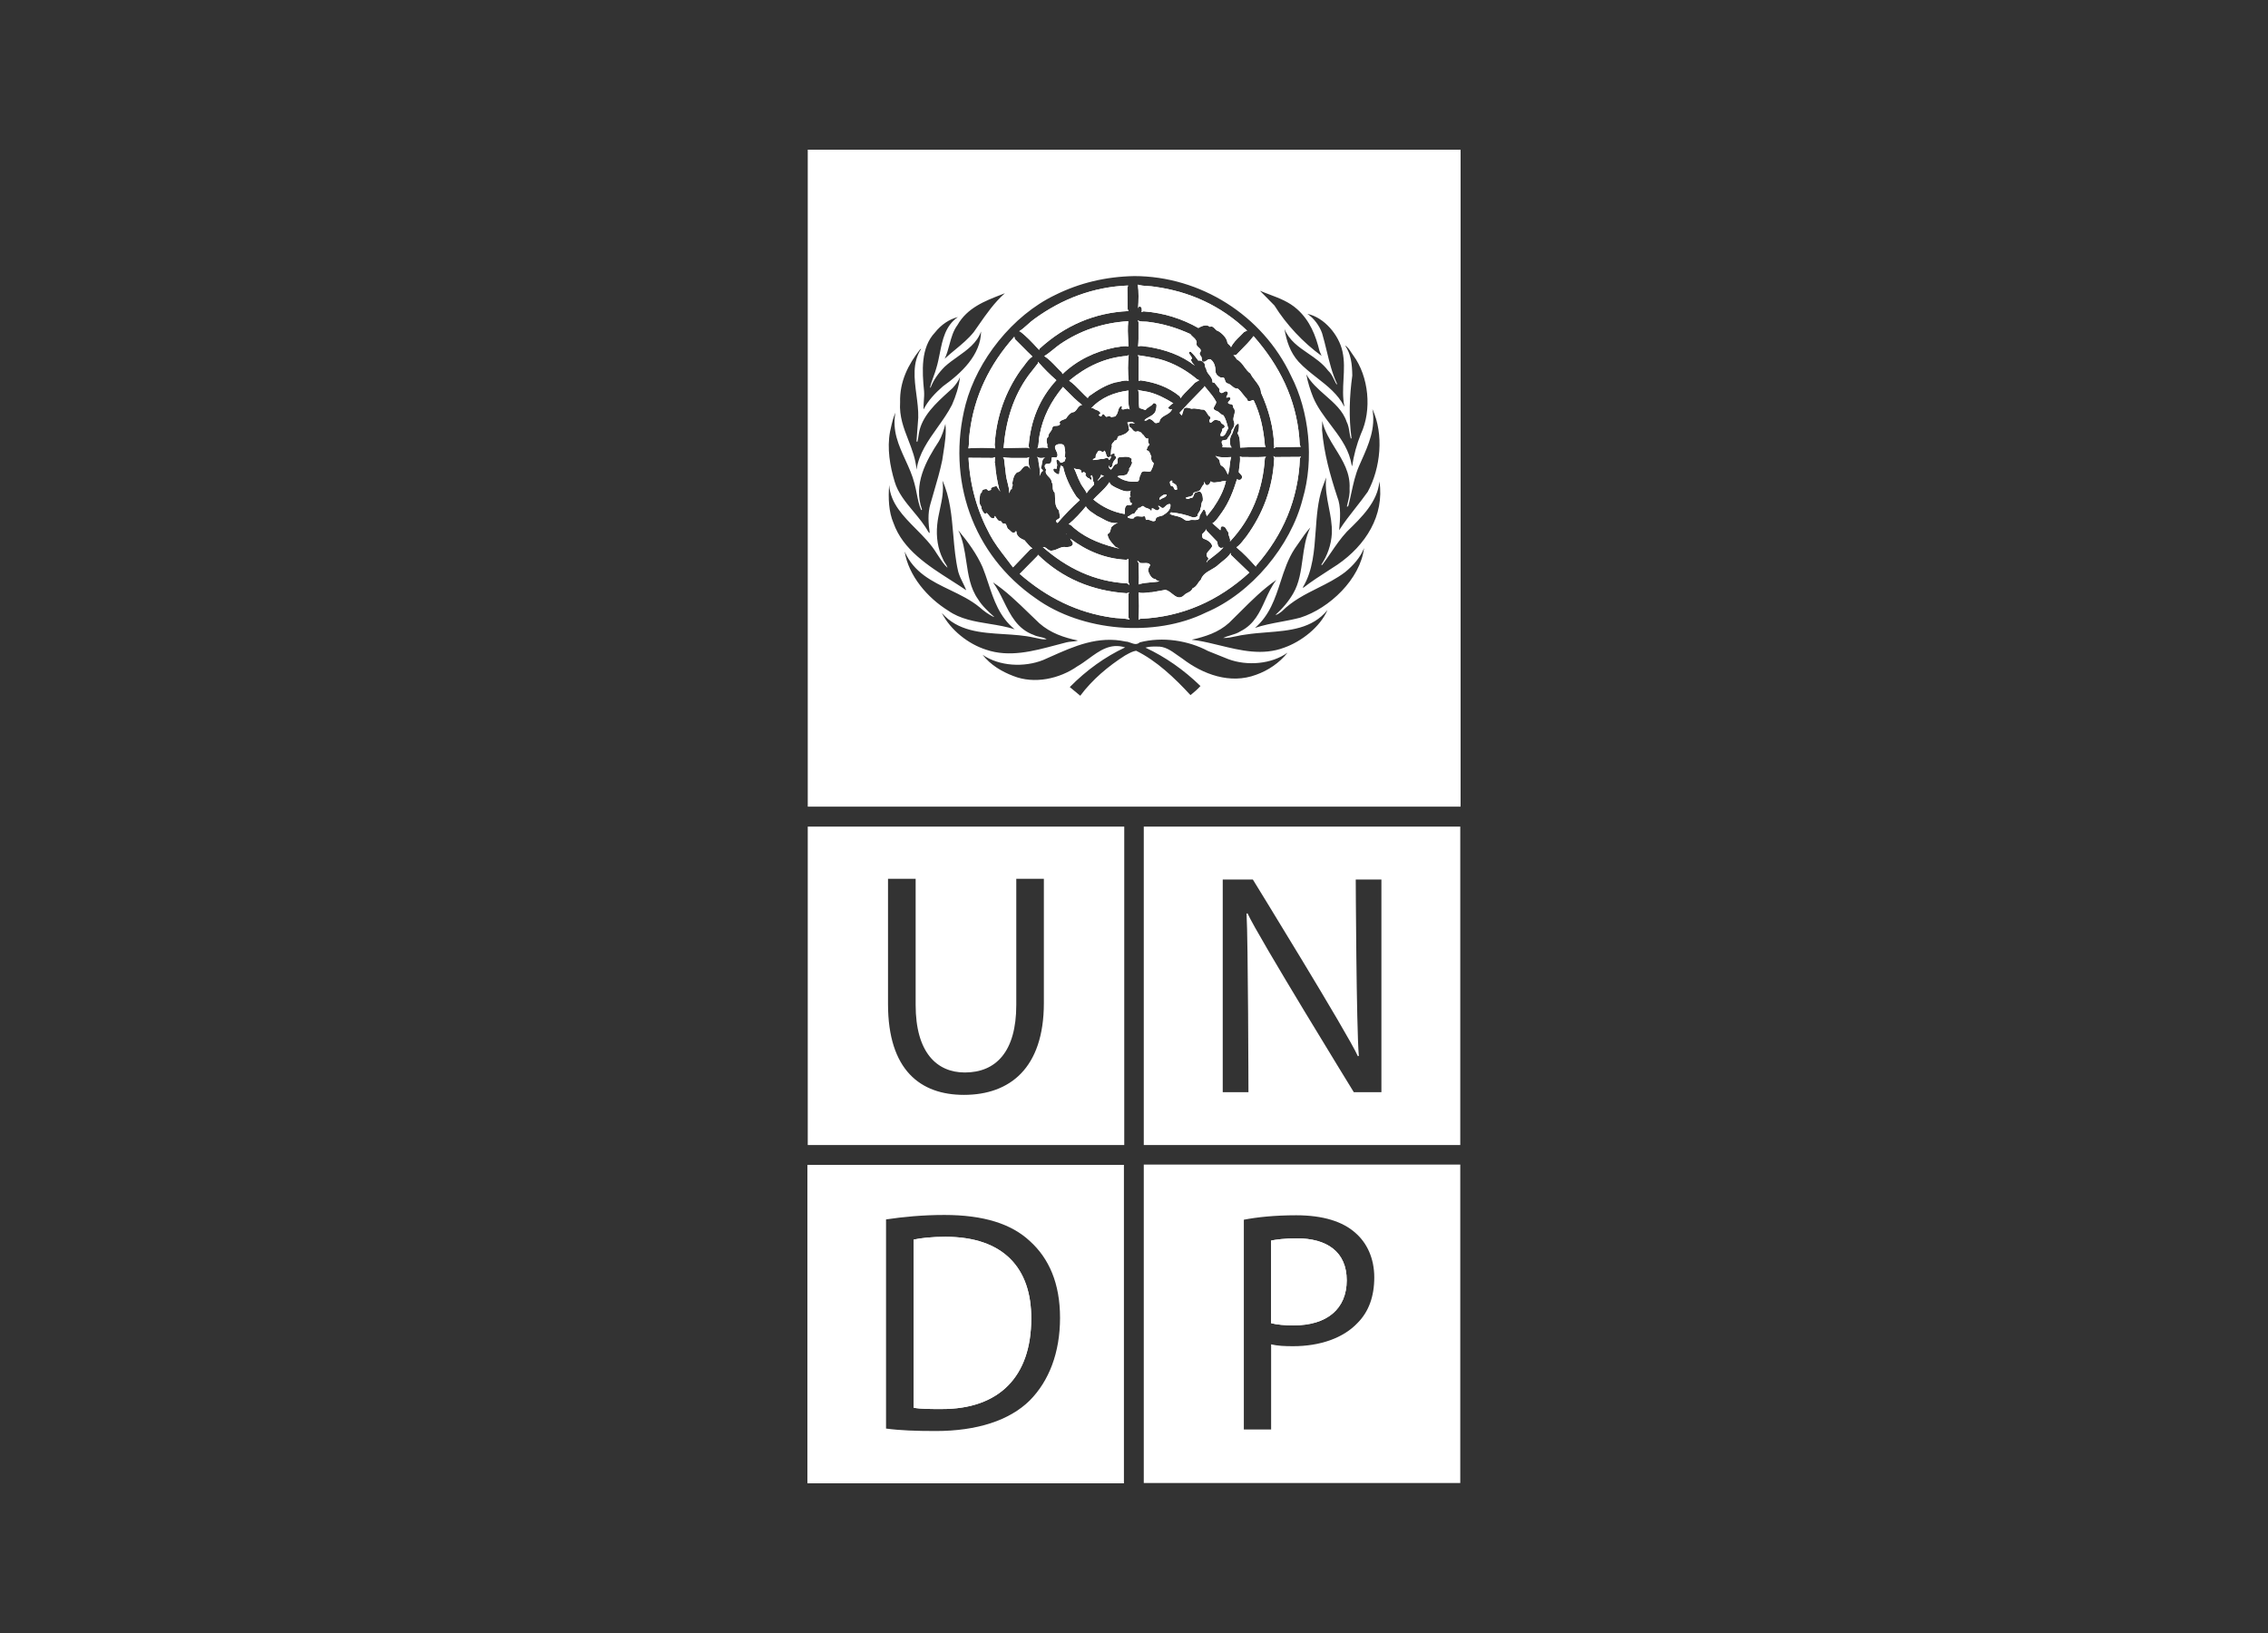 <svg width="500" height="360" viewBox="0 0 500 360" fill="none" xmlns="http://www.w3.org/2000/svg">
<rect x="0" y="0" width="500" height="360" fill="#333333" stroke="none"/>
<path d="M285.214 292.185C283.272 292.185 281.544 292.042 280.23 291.701V273.483C281.269 273.274 283.272 272.997 285.895 272.997C292.531 272.997 296.895 275.97 296.895 282.243C296.895 288.564 292.532 292.185 285.214 292.185Z" fill="white"/>
<path d="M207.504 310.626C205.146 310.626 202.942 310.626 201.424 310.338V273.274C203.015 272.931 205.369 272.657 208.47 272.657C221.188 272.657 227.419 279.542 227.344 290.729C227.343 303.383 220.357 310.688 207.504 310.626Z" fill="white"/>
<path d="M265.997 123.976L266.264 123.603C266.507 123.412 266.754 123.224 267.003 123.035C267.931 122.328 268.875 121.609 269.678 120.728H269.817C269.707 120.694 269.585 120.725 269.461 120.757C269.317 120.794 269.169 120.832 269.029 120.771C268.482 120.521 268.394 120.035 268.394 119.477L266.036 117.024L265.908 116.66C265.758 117.049 265.487 117.314 265.206 117.59C265.151 117.644 265.096 117.698 265.042 117.753C265.045 117.819 265.043 117.891 265.04 117.966C265.032 118.251 265.022 118.577 265.314 118.741C266.079 118.994 267.075 119.499 267.246 120.402C267.142 120.686 266.894 120.961 266.647 121.236C266.152 121.785 265.658 122.333 266.32 122.95C266.499 123.204 266.342 123.37 266.188 123.534C266.063 123.668 265.939 123.8 265.997 123.976Z" fill="white"/>
<path d="M252.282 92.657C252.572 92.819 252.777 92.68 252.988 92.538C253.101 92.461 253.216 92.384 253.347 92.35C253.85 92.404 254.25 92.826 254.569 93.162C254.587 93.18 254.604 93.199 254.621 93.217C254.898 93.341 255.169 93.226 255.424 93.117C255.483 93.092 255.542 93.067 255.599 93.046C255.713 92.198 256.324 91.863 256.963 91.513C257.531 91.202 258.121 90.88 258.4 90.173L258.035 90.309C257.974 90.222 257.875 90.185 257.781 90.15C257.641 90.098 257.511 90.049 257.523 89.844C257.572 89.796 257.623 89.745 257.676 89.691C257.972 89.388 258.329 89.025 258.669 88.916C256.95 87.83 255.166 86.906 253.205 86.411C252.903 86.339 252.595 86.293 252.288 86.247C251.814 86.176 251.341 86.106 250.899 85.944C251.104 86.556 251.096 87.329 251.087 88.115C251.08 88.74 251.073 89.373 251.173 89.94L252.544 90.397C252.753 90.06 253.078 89.86 253.399 89.662C253.716 89.467 254.029 89.274 254.218 88.954C254.464 88.742 254.753 88.954 254.952 89.185C255.016 89.705 254.874 90.226 254.718 90.726C254.415 91.337 253.869 91.634 253.33 91.927C252.947 92.135 252.568 92.342 252.282 92.657Z" fill="white"/>
<path d="M272.716 105.62C271.906 108.209 270.966 110.734 269.351 112.992C269.196 113.193 269.04 113.413 268.882 113.637C268.404 114.316 267.9 115.03 267.29 115.345L269.03 116.89C269.089 116.829 269.087 116.742 269.086 116.652C269.085 116.603 269.084 116.553 269.093 116.507C269.093 116.276 269.2 116.004 269.488 116.037C270.036 116.027 270.234 116.408 270.439 116.804C270.549 117.016 270.66 117.231 270.828 117.393C270.78 117.74 270.898 118.052 271.013 118.357C271.141 118.696 271.265 119.025 271.153 119.382C275.989 114.247 278.409 107.959 278.852 100.993L279.115 100.685C277.967 100.798 276.778 100.783 275.587 100.768C274.986 100.76 274.385 100.753 273.788 100.761L273.362 100.63C273.439 101.385 273.338 102.125 273.237 102.865C273.181 103.276 273.124 103.687 273.099 104.1L273.721 104.791C273.906 105.062 273.839 105.47 273.593 105.677C273.319 105.859 272.979 105.84 272.716 105.62Z" fill="white"/>
<path d="M268.102 88.544C267.605 87.594 266.875 86.721 266.16 85.867C265.948 85.614 265.738 85.363 265.536 85.112L265.443 85.35C264.9 85.918 264.34 86.492 263.776 87.069C262.507 88.369 261.218 89.689 260.052 91.002C260.161 91.229 260.351 91.446 260.573 91.557C260.605 91.345 260.676 91.143 260.748 90.94C260.832 90.704 260.917 90.466 260.94 90.207C261.303 89.697 261.827 89.858 262.324 90.011C262.445 90.048 262.565 90.085 262.68 90.112C263.22 89.985 263.741 90.082 264.27 90.18C264.641 90.248 265.015 90.318 265.402 90.312C265.761 90.487 265.95 90.809 266.137 91.128C266.311 91.425 266.483 91.719 266.79 91.886C266.96 92.131 266.823 92.429 266.593 92.622C266.704 93.436 266.969 93.21 267.31 92.92C267.575 92.695 267.886 92.431 268.205 92.584C268.297 92.618 268.395 92.639 268.495 92.659C268.726 92.707 268.962 92.756 269.119 92.984C269.177 93.282 269.386 93.405 269.586 93.523C269.79 93.643 269.986 93.758 270.005 94.046C269.962 94.251 269.793 94.351 269.626 94.45C269.56 94.489 269.494 94.527 269.436 94.572C269.525 94.846 269.397 95.073 269.268 95.302C269.126 95.554 268.983 95.808 269.119 96.13C269.883 96.276 270.142 95.71 270.395 95.156C270.511 94.903 270.625 94.652 270.786 94.472C270.738 94.304 270.692 94.135 270.646 93.966C270.42 93.132 270.193 92.296 269.721 91.557C269.407 91.492 269.155 91.272 268.903 91.051C268.648 90.828 268.391 90.604 268.07 90.538C267.317 90.238 267.56 89.834 267.824 89.396C267.99 89.119 268.164 88.829 268.102 88.544Z" fill="white"/>
<path d="M250.995 128.838C251.896 128.531 252.889 128.449 253.885 128.366C254.462 128.318 255.04 128.27 255.602 128.178C255.555 128.16 255.507 128.143 255.46 128.126C255.204 128.034 254.95 127.943 254.755 127.678C253.855 127.618 253.429 126.68 253.15 125.956C253.043 125.559 253.23 125.213 253.417 124.869C253.471 124.77 253.524 124.671 253.571 124.57C253.338 124.086 252.798 124.114 252.254 124.143C251.913 124.161 251.571 124.179 251.303 124.07C251.249 124.025 251.199 123.974 251.149 123.923C251.025 123.795 250.901 123.668 250.713 123.639L250.995 124.07C250.995 124.598 251.016 125.13 251.038 125.663C251.081 126.728 251.124 127.795 250.995 128.838Z" fill="white"/>
<path d="M252.23 113.783C252.5 113.834 252.519 114.018 252.54 114.207C252.557 114.367 252.574 114.529 252.742 114.619C253.097 114.502 253.415 114.629 253.715 114.748C254.077 114.892 254.412 115.025 254.754 114.709C254.729 114.031 255.292 113.902 255.809 113.784C255.984 113.744 256.153 113.705 256.293 113.647C257.162 113.127 258.135 112.432 258.04 111.274L257.894 111.105C257.437 111.105 257.152 111.379 256.847 111.672C256.757 111.758 256.666 111.846 256.567 111.93C256.273 112.098 256.059 111.92 255.856 111.751C255.681 111.605 255.515 111.466 255.313 111.565C255.332 111.66 255.429 111.703 255.512 111.736C255.616 111.877 255.658 112.163 255.512 112.303C255.118 112.66 254.85 112.483 254.567 112.296C254.376 112.17 254.178 112.04 253.93 112.063V112.303C253.954 112.432 253.895 112.646 253.708 112.566C253.503 112.234 253.193 112.139 252.888 112.045C252.607 111.959 252.331 111.874 252.146 111.608C251.904 111.472 251.667 111.644 251.497 111.797C251.441 111.921 251.298 111.933 251.163 111.945C250.98 111.961 250.813 111.975 250.901 112.266C250.616 112.366 250.483 112.594 250.346 112.828C250.256 112.982 250.164 113.14 250.025 113.264C249.705 113.21 249.482 113.376 249.259 113.542C249.062 113.689 248.864 113.836 248.599 113.829C248.618 113.866 248.625 113.913 248.631 113.959C248.643 114.051 248.655 114.141 248.767 114.15C249.12 114.305 249.463 114.339 249.89 114.286C250.231 113.734 250.713 113.789 251.218 113.846C251.557 113.884 251.906 113.924 252.23 113.783Z" fill="white"/>
<path d="M257.898 106.245C257.926 106.531 257.969 106.917 258.211 107.162C258.593 107.106 258.697 107.35 258.798 107.59C258.894 107.819 258.989 108.044 259.323 108C259.559 107.929 259.518 107.78 259.473 107.618C259.445 107.513 259.414 107.403 259.456 107.304C259.385 106.916 259.11 106.76 258.82 106.596C258.676 106.515 258.529 106.431 258.4 106.316C258.366 106.227 258.413 106.147 258.458 106.071C258.469 106.052 258.48 106.032 258.49 106.014C258.221 105.862 258.088 106.02 257.918 106.221C257.911 106.229 257.905 106.237 257.898 106.245Z" fill="white"/>
<path d="M257.027 79.612C255.19 78.96 253.197 78.661 251.2 78.361C251.081 78.343 250.962 78.325 250.843 78.307L251.037 78.728L250.997 83.953L251.501 83.856C254.678 84.297 257.591 85.325 260.109 87.385L260.247 87.795C260.766 87.051 261.456 86.372 262.145 85.694C262.585 85.261 263.024 84.829 263.419 84.38L264.385 83.817L263.923 83.627C261.809 81.854 259.52 80.508 257.027 79.612Z" fill="white"/>
<path d="M221.351 101.148L221.77 104.701C221.837 105.259 221.977 105.807 222.116 106.352C222.319 107.145 222.519 107.931 222.494 108.731C222.566 108.632 222.597 108.497 222.629 108.362C222.69 108.103 222.752 107.84 223.095 107.803C222.993 107.604 223.075 107.418 223.155 107.239C223.245 107.037 223.331 106.843 223.147 106.647C223.161 106.573 223.174 106.499 223.187 106.425C223.34 105.572 223.492 104.719 224.241 104.103C224.736 104.082 225 103.744 225.264 103.405C225.527 103.07 225.789 102.734 226.277 102.705C226.65 102.691 226.916 103.068 227.119 103.355C227.186 103.45 227.247 103.536 227.302 103.594C226.679 102.848 226.712 101.612 226.869 100.76L226.447 100.957C225.87 100.944 225.286 100.951 224.702 100.957C223.48 100.97 222.26 100.983 221.116 100.819L221.351 101.148Z" fill="white"/>
<path d="M255.741 110.177C255.92 109.987 256.179 109.876 256.43 109.768C256.815 109.602 257.181 109.444 257.207 109.024C256.614 108.929 256.279 109.209 255.894 109.531C255.844 109.572 255.794 109.615 255.741 109.657C255.731 109.681 255.716 109.709 255.7 109.739C255.621 109.888 255.514 110.091 255.741 110.177Z" fill="white"/>
<path d="M267.94 100.495L268.528 101.088C268.818 101.287 268.871 101.595 268.923 101.9C268.978 102.217 269.031 102.529 269.351 102.708C269.958 103.02 270.252 103.658 270.52 104.238C270.581 104.369 270.64 104.497 270.701 104.618C270.773 104.508 270.799 104.38 270.823 104.256C270.837 104.188 270.851 104.121 270.871 104.058C270.992 103.576 271.05 103.066 271.107 102.555C271.176 101.943 271.245 101.33 271.423 100.762C271.327 100.767 271.229 100.772 271.131 100.777C270.051 100.834 268.861 100.897 267.94 100.495Z" fill="white"/>
<path d="M260.204 114.014C260.446 114.077 260.66 114.231 260.876 114.385C261.239 114.645 261.606 114.908 262.119 114.75C262.416 114.584 262.796 114.602 263.17 114.62C263.67 114.644 264.16 114.667 264.423 114.247C264.372 113.754 264.649 113.353 264.927 112.95C265.052 112.769 265.177 112.587 265.273 112.397L265.497 112.337C265.752 112.602 265.83 112.956 265.903 113.292C265.941 113.465 265.978 113.633 266.037 113.783C266.366 113.425 266.654 113.043 266.94 112.663C267.116 112.43 267.291 112.198 267.474 111.972C268.739 110.117 269.818 108.131 270.273 106.014C269.759 106.03 269.238 106.118 268.765 106.276C268.58 106.265 268.382 106.294 268.183 106.323C267.781 106.381 267.372 106.44 267.051 106.181C266.885 106.031 266.764 106.262 266.79 106.417C266.773 106.441 266.756 106.467 266.739 106.492C266.556 106.763 266.36 107.055 265.957 106.936C265.704 106.822 265.637 106.593 265.573 106.372C265.55 106.294 265.528 106.216 265.497 106.145C265.512 106.308 265.473 106.456 265.435 106.603C265.423 106.649 265.411 106.696 265.4 106.743C265.126 107.032 264.973 107.317 264.813 107.618C264.74 107.753 264.666 107.891 264.579 108.034C264.364 108.271 264.078 108.337 263.794 108.403C263.546 108.461 263.298 108.518 263.1 108.688C263.046 109.331 262.542 109.434 262.047 109.536C261.826 109.581 261.608 109.626 261.431 109.718C261.407 109.787 261.449 109.82 261.497 109.858C261.527 109.882 261.56 109.908 261.582 109.946C261.857 110.022 262.219 110.022 262.411 109.751C262.908 109.885 263.032 109.546 263.165 109.185C263.247 108.961 263.332 108.729 263.511 108.594C263.639 108.576 263.764 108.528 263.89 108.481C264.158 108.38 264.426 108.279 264.707 108.465C265.138 108.98 265.23 109.732 265.171 110.409C264.914 110.664 264.873 111.009 264.831 111.359C264.798 111.64 264.764 111.923 264.617 112.164C264.654 112.481 264.484 112.711 264.316 112.94C264.144 113.174 263.973 113.407 264.023 113.729C263.78 114.015 263.349 114.06 262.965 114.06C261.46 113.481 259.859 113.109 258.171 112.953C258.017 113.013 257.923 113.148 257.944 113.324C258.326 113.525 258.751 113.621 259.177 113.718C259.526 113.797 259.876 113.876 260.204 114.014Z" fill="white"/>
<path d="M248.767 130.919L248.965 130.627L248.369 130.784C240.89 130.267 234.275 127.607 228.811 122.291L228.749 122.524L224.8 126.518C230.78 131.732 237.532 135.09 245.241 136.153C245.735 136.236 246.258 136.267 246.783 136.299C247.565 136.345 248.352 136.393 249.058 136.612L248.767 136.153V130.919Z" fill="white"/>
<path d="M241.039 110.117C243.099 111.822 245.397 112.875 247.95 113.323C248.005 113.106 248.001 112.865 247.997 112.626C247.991 112.293 247.986 111.963 248.141 111.703C248.333 111.275 248.844 111.294 249.235 111.368C249.462 111.351 249.604 111.065 249.462 110.865C249.108 110.796 249.085 110.518 249.062 110.235C249.049 110.076 249.035 109.915 248.963 109.788C248.975 109.706 249.042 109.667 249.108 109.628C249.195 109.576 249.28 109.526 249.235 109.381C249.033 109.222 249.09 109.054 249.147 108.883C249.201 108.724 249.256 108.561 249.1 108.402C249.144 108.371 249.183 108.329 249.222 108.286C249.266 108.239 249.31 108.191 249.361 108.157C248.337 108.589 247.257 108.087 246.314 107.649C246.186 107.589 246.06 107.531 245.937 107.476C245.853 107.426 245.761 107.377 245.668 107.327C245.205 107.076 244.688 106.795 244.597 106.276C244.054 107.167 243.179 108.008 242.317 108.838C241.872 109.265 241.431 109.69 241.039 110.117Z" fill="white"/>
<path d="M239.067 104.101C238.88 104.001 238.854 104.025 238.702 104.191C238.682 104.191 238.66 104.192 238.638 104.194C238.56 104.198 238.477 104.202 238.418 104.158C238.418 103.509 237.991 103.471 237.547 103.432C237.237 103.404 236.92 103.376 236.732 103.141C236.995 103.627 237.197 104.15 237.401 104.673C237.613 105.219 237.825 105.766 238.106 106.275C238.283 106.725 238.566 107.126 238.848 107.525C239.123 107.914 239.396 108.302 239.569 108.73C239.799 108.288 240.179 107.9 240.559 107.513C240.777 107.291 240.994 107.069 241.183 106.837C241.221 106.551 241.16 106.297 240.996 106.087C240.93 105.922 240.916 105.73 240.902 105.537C240.882 105.251 240.861 104.964 240.672 104.758C240.399 104.856 240.489 105.055 240.583 105.263C240.657 105.426 240.733 105.595 240.639 105.725C240.43 105.859 240.198 105.678 240.184 105.487C239.739 105.415 239.393 105.022 239.256 104.617C239.505 104.462 239.376 104.367 239.236 104.264C239.169 104.214 239.099 104.162 239.067 104.101Z" fill="white"/>
<path d="M242.751 104.661C242.63 105.139 242.31 105.561 241.96 105.911L242.019 105.949C242.169 105.842 242.305 105.707 242.441 105.573C242.724 105.293 243.006 105.015 243.404 104.989L242.751 104.661Z" fill="white"/>
<path d="M248.315 123.414C243.651 123.181 239.569 121.466 235.942 118.739C235.986 118.917 236.104 119.071 236.222 119.226C236.41 119.473 236.601 119.722 236.496 120.075C236.169 120.601 235.499 120.611 234.967 120.601C234.326 120.497 233.785 120.736 233.243 120.975C232.853 121.147 232.462 121.32 232.033 121.366C231.527 121.522 231.199 121.263 230.871 121.003C230.586 120.778 230.302 120.554 229.903 120.601C235.229 125.281 241.326 128.213 248.468 128.601L249.006 128.968L248.769 128.313V123.217L248.315 123.414Z" fill="white"/>
<path d="M227.601 120.904C227.042 120.508 226.538 119.906 226.063 119.338C225.981 119.24 225.899 119.143 225.819 119.049C225.184 118.877 224.526 118.434 224.204 117.82C224.113 117.714 224.106 117.571 224.101 117.434C224.094 117.287 224.088 117.148 223.979 117.067L223.738 117.356C223.272 117.583 223.014 117.315 222.745 117.034C222.627 116.912 222.507 116.788 222.367 116.701C222.109 116.562 222.016 116.272 221.93 116.002C221.816 115.645 221.713 115.324 221.25 115.443C221.042 115.434 220.93 115.268 220.819 115.104C220.768 115.027 220.716 114.951 220.656 114.891C220.137 114.941 219.885 114.551 219.642 114.174C219.538 114.012 219.435 113.852 219.313 113.731C219.287 113.79 219.278 113.855 219.27 113.92C219.253 114.047 219.236 114.173 219.086 114.248C218.573 114.366 218.286 113.987 217.996 113.605C217.851 113.413 217.704 113.219 217.528 113.089C217.484 113.108 217.444 113.138 217.404 113.169C217.321 113.232 217.236 113.296 217.102 113.267C216.65 112.863 216.34 112.279 216.316 111.648C215.77 111.02 215.915 110.085 216.04 109.279C216.059 109.156 216.078 109.036 216.094 108.921C216.136 108.837 216.205 108.767 216.274 108.697C216.396 108.574 216.515 108.454 216.472 108.271C216.65 107.863 217.074 107.823 217.476 107.804C217.63 107.885 217.784 108.035 217.855 108.175C217.932 108.127 218.038 108.109 218.142 108.092C218.377 108.054 218.601 108.017 218.451 107.629C218.773 107.343 219.261 107.241 219.703 107.165C219.819 107.312 219.912 107.467 220.005 107.623C220.159 107.878 220.313 108.135 220.568 108.36L220.3 107.939C219.839 106.048 219.477 104.121 219.37 102.073C219.379 102.024 219.338 101.986 219.298 101.95C219.245 101.9 219.195 101.854 219.278 101.789L219.314 101.844C219.322 101.691 219.323 101.545 219.324 101.408C219.326 101.164 219.328 100.948 219.371 100.763L218.854 100.958L213.523 100.921C213.831 107.089 215.457 112.705 218.225 117.862C219.206 119.698 220.518 121.404 221.827 123.105C222.332 123.76 222.835 124.415 223.319 125.076L227.136 121.099L227.601 120.904Z" fill="white"/>
<path d="M233.735 75.854C233.233 76.204 232.748 76.598 232.264 76.993C231.6 77.533 230.936 78.074 230.227 78.498C231.17 79.096 232.001 79.962 232.828 80.825C233.248 81.263 233.667 81.701 234.1 82.101L234.235 82.47C237.5 79.326 241.466 77.495 245.748 76.606C246.052 76.576 246.356 76.523 246.661 76.471C247.369 76.348 248.077 76.226 248.767 76.378C248.753 76.001 248.735 75.621 248.717 75.239C248.647 73.76 248.576 72.257 248.727 70.812C243.17 71.145 238.195 72.841 233.735 75.854Z" fill="white"/>
<path d="M229.171 95.996C229.087 96.368 229.056 96.764 229.025 97.161C228.978 97.754 228.93 98.349 228.709 98.871C229.389 98.556 230.36 98.678 231.107 98.773C230.863 98.643 230.871 98.41 230.88 98.175C230.887 97.992 230.894 97.808 230.781 97.67C230.78 97.663 230.779 97.655 230.778 97.647C230.721 97.177 230.651 96.591 231.107 96.282C231.079 95.851 231.314 95.534 231.548 95.22C231.743 94.958 231.938 94.697 231.977 94.372C232.096 93.902 232.457 93.89 232.826 93.878C233.091 93.869 233.36 93.86 233.546 93.681C233.744 93.573 233.689 93.415 233.634 93.257C233.609 93.185 233.584 93.112 233.584 93.045C233.826 92.712 234.152 92.599 234.474 92.488C234.663 92.422 234.85 92.358 235.018 92.249C235.35 91.749 235.771 91.209 236.306 90.909C236.898 90.927 237.192 90.508 237.485 90.091C237.762 89.694 238.04 89.299 238.569 89.279C237.357 88.356 236.193 87.179 235.09 86.064C234.834 85.806 234.581 85.55 234.332 85.302C231.69 88.489 229.881 91.997 229.171 95.996Z" fill="white"/>
<path d="M229.903 103.825C229.93 103.65 229.815 103.54 229.699 103.43C229.584 103.321 229.469 103.212 229.493 103.039C229.624 102.784 229.664 102.473 229.704 102.165C229.777 101.607 229.848 101.057 230.456 100.857C230.419 100.864 230.381 100.87 230.343 100.877C229.721 100.985 229.16 101.083 228.622 100.686L228.894 101.148C228.911 101.622 228.991 102.087 229.072 102.552C229.208 103.336 229.343 104.117 229.171 104.93C229.236 104.821 229.286 104.699 229.338 104.576C229.458 104.287 229.582 103.99 229.903 103.825Z" fill="white"/>
<path d="M235.189 117.753L235.118 117.622L235.189 117.86V117.753Z" fill="white"/>
<path d="M228.809 80.113L226.735 82.766C223.342 87.449 221.727 92.869 221.249 98.776L226.507 98.676L227.004 98.874C226.86 98.776 226.839 98.64 226.817 98.503C226.807 98.439 226.797 98.375 226.775 98.314C227.201 92.813 229.113 87.913 232.887 83.819C231.434 82.552 230.07 81.199 228.836 79.751L228.809 80.113Z" fill="white"/>
<path d="M245.009 116.195C245.43 115.745 245.928 115.445 246.448 115.252C245.152 115.519 243.971 114.865 242.841 114.24C242.487 114.044 242.138 113.851 241.791 113.69C241.577 113.529 241.346 113.376 241.112 113.222C240.446 112.781 239.761 112.328 239.393 111.644C238.257 113.033 236.919 114.478 235.581 115.579C235.945 115.602 236.211 115.866 236.48 116.132C236.644 116.294 236.809 116.457 236.997 116.567C239.876 118.975 243.46 120.137 246.791 120.964L245.882 120.535C245.796 120.438 245.706 120.338 245.613 120.237C244.958 119.517 244.202 118.685 244.171 117.725C244.661 117.555 244.763 117.118 244.863 116.691C244.904 116.518 244.944 116.347 245.009 116.195Z" fill="white"/>
<path d="M231.891 100.857L231.742 101.877C231.613 102.208 231.33 102.221 231.044 102.234C230.81 102.245 230.574 102.256 230.421 102.441C230.172 102.825 230.43 103.23 230.643 103.537C230.346 104.224 230.755 104.65 231.173 105.085C231.507 105.431 231.846 105.783 231.834 106.278C232.08 106.595 232.087 106.974 232.094 107.352C232.102 107.805 232.111 108.256 232.53 108.593C232.574 108.924 232.583 109.286 232.592 109.657C232.618 110.695 232.645 111.808 233.451 112.53L233.645 113.731C233.76 114.158 233.492 114.307 233.229 114.453C232.983 114.589 232.741 114.723 232.817 115.079C233.028 114.976 233.088 115.207 233.115 115.314C233.119 115.327 233.122 115.339 233.124 115.348V115.31C234.602 113.595 236.306 111.78 238.049 110.258L237.325 109.523C235.961 107.474 234.888 105.292 234.37 102.902L233.816 102.616C233.805 102.892 233.741 103.142 233.677 103.389C233.6 103.692 233.523 103.991 233.546 104.33L233.355 104.561C233.074 104.551 232.865 104.386 232.647 104.214C232.554 104.14 232.46 104.066 232.358 104.002C232.347 103.974 232.334 103.944 232.32 103.912C232.229 103.702 232.108 103.424 232.395 103.273C232.587 103.256 232.717 103.311 232.86 103.402C232.958 103.279 232.973 103.124 232.99 102.962C233.002 102.847 233.014 102.728 233.056 102.616C233.074 102.429 233.02 102.249 232.967 102.074C232.889 101.813 232.814 101.564 232.985 101.32C233.354 101.284 233.624 101.727 233.774 101.975C234.044 102.059 234.272 101.92 234.493 101.784C234.574 101.735 234.654 101.686 234.735 101.649C234.735 101.542 234.783 101.423 234.83 101.304C234.93 101.058 235.028 100.813 234.692 100.687C234.935 100.019 234.811 99.323 234.695 98.665C234.679 98.579 234.664 98.494 234.65 98.41C234.458 97.8 233.799 97.877 233.29 97.937C233.267 97.94 233.243 97.943 233.22 97.945C232.299 98.24 232.557 98.775 232.841 99.362C233.037 99.766 233.244 100.195 233.087 100.587C232.959 100.916 232.709 100.873 232.442 100.828C232.255 100.796 232.058 100.763 231.891 100.857Z" fill="white"/>
<path d="M281.047 100.762L280.727 100.529L280.915 101.05C280.614 107.473 278.483 113.144 274.83 118.191C274.656 118.401 274.484 118.623 274.31 118.847C273.785 119.524 273.244 120.222 272.574 120.672C274.037 121.828 275.649 123.566 276.85 124.903L276.999 124.612C282.872 117.876 286.208 110.074 286.573 101.049L286.808 100.587L286.521 100.727L281.047 100.762Z" fill="white"/>
<path d="M229.078 77.141L229.17 76.873C234.772 71.743 241.292 68.923 248.766 68.576L248.598 68.116L248.539 63.479L248.698 62.943C240.984 63.251 234.138 65.894 228.067 70.293C227.539 70.658 227.039 71.108 226.54 71.556C225.93 72.105 225.322 72.652 224.668 73.037H224.831C226.228 74.057 227.555 75.493 228.758 76.794C228.865 76.911 228.972 77.026 229.078 77.141Z" fill="white"/>
<path d="M248.508 78.455C243.636 78.807 239.408 80.846 235.71 83.921C236.613 84.546 237.452 85.41 238.274 86.257C238.785 86.782 239.288 87.301 239.796 87.751C239.891 87.622 239.99 87.486 240.085 87.329C241.908 86.024 243.795 84.828 245.94 84.286C246.263 84.252 246.586 84.176 246.911 84.1C247.54 83.953 248.175 83.805 248.831 83.952C248.625 82.137 248.625 80.137 248.831 78.265L248.508 78.455Z" fill="white"/>
<path d="M248.767 86.095C245.684 86.503 242.843 87.565 240.585 89.975H240.999C241.202 90.177 241.457 90.273 241.709 90.368C242.037 90.491 242.36 90.612 242.559 90.963C242.655 91.156 242.543 91.23 242.428 91.305C242.336 91.367 242.241 91.429 242.249 91.557C242.286 91.587 242.327 91.609 242.369 91.63C242.441 91.667 242.513 91.703 242.559 91.788C242.805 91.875 242.848 91.747 242.895 91.608C242.917 91.543 242.94 91.474 242.985 91.425C243.255 91.15 243.398 91.342 243.557 91.557C243.674 91.716 243.801 91.888 243.996 91.888C244.323 91.673 244.782 91.654 245.01 92.021C245.138 91.91 245.322 91.886 245.503 91.862C245.763 91.828 246.014 91.796 246.07 91.504C246.328 91.23 246.414 90.893 246.498 90.566C246.61 90.129 246.717 89.71 247.221 89.478C247.399 89.574 247.364 89.714 247.326 89.868C247.298 89.979 247.269 90.097 247.318 90.211C247.57 90.317 247.838 90.239 248.1 90.163C248.448 90.061 248.784 89.963 249.058 90.308C248.666 89.171 248.711 87.78 248.754 86.497C248.758 86.362 248.763 86.228 248.767 86.095Z" fill="white"/>
<path d="M248.965 94.744C248.441 95.627 247.585 95.879 246.751 96.125C246.678 96.146 246.606 96.168 246.534 96.189C246.451 96.29 246.402 96.43 246.352 96.571C246.25 96.861 246.146 97.154 245.748 97.111C245.683 97.256 245.567 97.38 245.45 97.505C245.218 97.751 244.986 97.998 245.151 98.409C244.965 98.798 244.943 99.259 244.92 99.719C244.905 100.03 244.89 100.341 244.825 100.629C244.113 101.079 243.974 100.588 243.829 100.075C243.744 99.773 243.656 99.463 243.447 99.334L243.243 99.662C243.028 99.719 242.872 99.584 242.713 99.433C242.543 99.362 242.249 99.31 242.097 99.471C242.04 99.569 241.976 99.663 241.912 99.756C241.698 100.068 241.488 100.376 241.562 100.819C241.51 100.978 241.358 101.038 241.218 101.095C241.055 101.16 240.908 101.219 240.951 101.419C241.586 101.4 242.268 101.286 242.885 101.148C243.145 101.215 243.376 101.132 243.611 101.048C243.779 100.987 243.95 100.926 244.135 100.919C244.279 100.996 244.469 101.148 244.402 101.379H244.559C244.859 101.148 244.987 100.793 244.859 100.457C244.891 100.147 245.152 100.072 245.391 100.003C245.467 99.981 245.541 99.959 245.605 99.931C245.77 100.008 245.757 100.144 245.744 100.286C245.737 100.357 245.731 100.43 245.747 100.498C246.327 100.715 246.026 101.076 245.733 101.43C245.592 101.6 245.452 101.768 245.413 101.918C245.339 102.037 245.313 102.205 245.287 102.374C245.233 102.726 245.178 103.08 244.688 103.001C244.558 102.963 244.468 102.825 244.501 102.667H244.402C244.383 102.982 244.615 103.401 244.918 103.537C245.118 103.37 245.245 103.16 245.368 102.957C245.572 102.62 245.763 102.305 246.248 102.244C246.426 102.053 246.406 101.814 246.387 101.578C246.363 101.291 246.34 101.008 246.67 100.819C246.912 100.813 247.158 100.783 247.404 100.754C248.165 100.662 248.919 100.571 249.52 101.182C249.508 101.252 249.493 101.314 249.48 101.372C249.426 101.6 249.39 101.751 249.619 101.977C249.572 102.083 249.529 102.191 249.486 102.299C249.348 102.644 249.209 102.99 248.928 103.273C249.02 103.52 248.949 103.828 248.724 104.002C248.557 104.758 247.945 104.797 247.321 104.836C246.972 104.858 246.619 104.881 246.337 105.028C247.545 105.95 249.003 106.295 250.57 106.184C251.07 106.161 251.134 105.775 251.201 105.373C251.245 105.111 251.29 104.843 251.456 104.662C251.625 103.802 252.186 103.863 252.766 103.927C253.096 103.963 253.432 104 253.705 103.866C253.715 103.845 253.726 103.824 253.736 103.803C254.01 103.251 254.28 102.706 254.349 102.075C253.875 101.768 253.686 101.182 253.835 100.629C253.729 100.484 253.661 100.3 253.593 100.115C253.453 99.733 253.311 99.346 252.829 99.293C252.727 99.141 252.812 98.941 252.912 98.836C252.903 98.582 253.047 98.432 253.189 98.282C253.286 98.18 253.382 98.078 253.43 97.945C253.035 97.684 253.091 97.137 253.13 96.76C253.134 96.72 253.138 96.682 253.141 96.647C252.691 96.778 252.484 96.479 252.273 96.172C252.13 95.966 251.985 95.756 251.761 95.67C251.63 95.239 251.181 95.153 250.807 95.081C250.793 95.078 250.78 95.076 250.766 95.073C250.192 95.349 249.917 95.011 249.624 94.651C249.447 94.433 249.263 94.207 249.002 94.106C248.993 94.079 248.982 94.051 248.971 94.022C248.892 93.818 248.793 93.563 249.002 93.413C249.232 93.217 249.509 93.263 249.787 93.309C249.928 93.333 250.069 93.357 250.205 93.349L249.885 93.177C249.58 92.832 248.905 93.046 248.505 93.177C248.729 93.401 248.768 93.728 248.807 94.057C248.836 94.297 248.864 94.54 248.965 94.744Z" fill="white"/>
<path d="M219.407 98.835L219.277 98.078C219.643 91.921 221.594 86.444 225.032 81.547C225.317 81.219 225.577 80.864 225.837 80.509C226.359 79.796 226.881 79.084 227.601 78.591C226.858 77.892 226.099 77.124 225.328 76.344C224.803 75.813 224.273 75.277 223.739 74.754L223.609 74.23C218.138 80.346 214.771 87.329 213.791 95.302C213.684 95.871 213.665 96.448 213.646 97.028C213.626 97.629 213.606 98.234 213.488 98.836C215.402 98.678 217.487 98.678 219.407 98.835Z" fill="white"/>
<path d="M271.296 121.892C270.909 122.64 270.203 123.195 269.504 123.744C269.214 123.972 268.925 124.199 268.66 124.439C268.187 124.915 267.601 125.25 267.021 125.58C266.073 126.12 265.142 126.651 264.747 127.778C264.496 128.008 264.307 128.288 264.119 128.566C263.807 129.028 263.499 129.485 262.915 129.7C262.709 130.238 262.294 130.445 261.873 130.655C261.569 130.807 261.261 130.961 261.028 131.243C260.002 132.168 259.207 131.536 258.387 130.884C257.923 130.515 257.45 130.139 256.923 130.036L253.992 130.555C253.637 130.555 253.283 130.599 252.932 130.642C252.272 130.724 251.622 130.805 250.995 130.591C251.136 132.553 251.136 134.678 250.995 136.65L251.359 136.417C260.607 136.017 268.583 132.482 275.43 126.23L271.388 122.35L271.296 121.892Z" fill="white"/>
<path d="M250.899 68.071C250.899 68.046 250.901 68.021 250.904 67.996C250.922 67.856 250.991 67.73 251.079 67.618C251.349 67.456 251.567 67.695 251.678 67.881C251.683 67.926 251.69 67.977 251.698 68.031C251.736 68.301 251.784 68.647 251.593 68.776C251.72 68.795 251.814 68.751 251.906 68.708C251.981 68.672 252.055 68.638 252.144 68.638C256.536 68.967 260.606 70.255 264.252 72.339V72.246C264.261 72.242 264.27 72.237 264.279 72.233C265.025 71.866 265.965 71.403 266.723 72.051C267.263 71.849 267.545 72.154 267.836 72.468C268.042 72.692 268.254 72.92 268.565 72.975C269.47 73.516 270.488 74.526 270.601 75.583C270.676 75.742 270.827 75.879 270.978 76.015C271.161 76.181 271.344 76.346 271.387 76.55C271.836 75.593 272.609 74.838 273.407 74.059C273.703 73.77 274.002 73.478 274.29 73.171L274.932 72.897C269.143 67.345 262.261 64.275 254.578 63.215C254.086 63.129 253.571 63.097 253.055 63.065C252.297 63.017 251.536 62.969 250.842 62.751C251.076 64.252 251.013 66.3 250.904 67.996C250.903 68.021 250.901 68.046 250.899 68.071Z" fill="white"/>
<path d="M250.899 76.373C251.38 76.206 251.868 76.285 252.354 76.364C252.605 76.405 252.857 76.446 253.106 76.452C256.866 77.069 260.421 78.281 263.419 80.618C263.389 80.585 263.359 80.552 263.328 80.519C262.992 80.155 262.612 79.744 262.539 79.227C262.605 79.151 262.676 79.134 262.773 79.151C262.795 78.819 262.611 78.576 262.427 78.334C262.279 78.139 262.13 77.944 262.091 77.703C262.179 77.593 262.318 77.476 262.51 77.531C263.156 78.151 263.708 78.827 264.193 79.513C264.6 79.352 264.929 79.591 265.23 79.81C265.244 79.821 265.258 79.831 265.273 79.841C265.569 80.018 265.608 80.308 265.646 80.598C265.679 80.847 265.713 81.096 265.909 81.273C265.944 81.821 266.28 82.253 266.612 82.68C266.971 83.141 267.326 83.597 267.287 84.186C267.293 84.341 267.405 84.336 267.522 84.331C267.607 84.328 267.695 84.324 267.744 84.383L268.894 85.805C268.681 86.081 268.859 86.41 269.093 86.591C269.368 86.722 269.58 86.59 269.795 86.456C269.98 86.341 270.168 86.224 270.402 86.27C270.876 86.54 270.706 86.839 270.536 87.14C270.437 87.314 270.339 87.489 270.365 87.658C270.46 87.663 270.563 87.641 270.668 87.618C270.882 87.571 271.101 87.524 271.255 87.718C271.325 88.026 271.113 88.253 270.921 88.457C270.848 88.535 270.778 88.61 270.727 88.685C270.727 88.999 270.924 89.027 271.151 89.06C271.229 89.071 271.31 89.083 271.388 89.106C271.728 89.09 271.947 89.516 271.85 89.804C272.388 90.368 272.23 90.955 272.069 91.55C271.944 92.015 271.818 92.484 272.02 92.95C272.321 93.639 271.947 94.315 271.516 94.839C271.53 95.371 271.234 95.773 270.937 96.174C270.76 96.415 270.582 96.655 270.471 96.923L269.489 97.114C269.22 97.38 269.345 97.679 269.459 97.951C269.566 98.209 269.664 98.442 269.408 98.602L271.558 98.642L271.324 98.413C271.025 97.565 271.094 96.418 271.614 95.67C271.724 95.441 271.805 95.197 271.886 94.951C272.053 94.451 272.221 93.945 272.633 93.546C272.665 93.537 272.705 93.515 272.748 93.491C272.88 93.418 273.042 93.328 273.13 93.546C273.172 94.2 273.113 94.951 272.808 95.532C273.321 96.27 273.349 97.198 273.377 98.122C273.382 98.307 273.388 98.492 273.398 98.676C275.299 98.559 277.159 98.526 279.023 98.542L278.852 98.173C278.561 94.608 277.836 91.225 276.355 88.182C276.192 88.192 276.047 88.25 275.902 88.308C275.69 88.394 275.477 88.481 275.204 88.413C275.053 88.358 274.953 88.206 274.975 88.029C274.642 87.711 274.362 87.349 274.082 86.988C273.717 86.516 273.352 86.044 272.87 85.669C272.325 85.724 271.947 85.405 271.571 85.087C271.262 84.826 270.955 84.565 270.557 84.514C270.224 84.374 270.131 84.062 270.046 83.778C269.932 83.395 269.832 83.061 269.179 83.263C268.625 83.027 268.083 82.603 267.972 81.968C267.972 80.965 267.78 79.881 266.885 79.226C266.526 79.097 266.277 79.281 266.025 79.469C265.788 79.644 265.548 79.823 265.209 79.75C264.963 79.622 264.95 79.367 264.936 79.115C264.929 78.979 264.921 78.843 264.877 78.728C264.834 78.631 264.769 78.543 264.704 78.454C264.574 78.276 264.442 78.097 264.48 77.837C264.956 77.206 264.622 76.915 264.267 76.605C263.951 76.33 263.619 76.04 263.826 75.484C263.752 74.952 263.39 74.623 263.021 74.287C262.8 74.087 262.577 73.884 262.411 73.634C259.435 72.281 256.464 71.362 253.106 70.952C252.823 70.912 252.547 70.906 252.278 70.9C251.764 70.888 251.276 70.878 250.81 70.626L250.995 70.986C250.98 71.619 250.987 72.265 250.993 72.912C251.004 74.099 251.016 75.284 250.899 76.373Z" fill="white"/>
<path d="M271.878 78.36C272.149 78.423 272.291 78.654 272.435 78.887C272.509 79.007 272.583 79.128 272.676 79.227C273.426 79.632 273.878 80.258 274.328 80.88C274.713 81.412 275.096 81.943 275.664 82.333C275.922 82.876 276.305 83.371 276.686 83.864C277.328 84.694 277.967 85.519 278.003 86.561C279.669 90.269 280.801 94.187 280.915 98.548L280.768 98.774C280.938 98.774 281.09 98.698 281.223 98.605L286.751 98.502C286.507 98.141 286.496 97.666 286.484 97.195C286.479 96.964 286.473 96.734 286.44 96.519C285.711 87.932 282.07 80.577 276.355 74.097C275.555 75.175 274.542 76.196 273.526 77.22C273.195 77.554 272.863 77.888 272.538 78.225L271.878 78.36Z" fill="white"/>
<path d="M251.678 67.154C251.846 66.847 252.287 66.956 252.516 67.054L255.275 65.861C256.383 65.953 257.609 66.089 258.269 67.018V67.154C257.575 67.728 256.695 68.19 255.777 67.804C254.507 68.056 252.741 68.79 251.721 67.48C251.678 67.385 251.565 67.247 251.678 67.154Z" fill="white"/>
<path d="M268.163 70.66C268.542 70.781 268.895 70.952 269.03 71.362C268.924 71.793 269.435 72.167 269.122 72.513C268.083 72.784 267.988 71.61 267.188 71.32C267.074 71.162 267.037 70.967 267.051 70.757C267.417 70.314 267.759 71.05 268.163 70.66Z" fill="white"/>
<path fill-rule="evenodd" clip-rule="evenodd" d="M322 33H178.076V177.822H322V33ZM206.121 73.301C207.48 71.587 209.227 70.391 211.18 69.893C208.399 71.816 207.789 74.87 207.182 77.909C206.963 79.006 206.744 80.102 206.424 81.141C206.25 81.79 206.02 82.418 205.789 83.046C205.507 83.816 205.224 84.587 205.044 85.4L205.146 85.481C205.78 83.797 206.888 82.222 208.261 80.851C209.114 80.061 210.094 79.365 211.078 78.666C213.219 77.146 215.379 75.612 216.287 73.072C216.23 78.226 211.948 82.27 207.868 85.171C206.168 86.657 204.547 88.358 203.623 90.261C203.575 89.621 203.623 88.977 203.671 88.321C203.721 87.653 203.771 86.972 203.722 86.272C203.28 81.775 202.956 76.64 206.121 73.301ZM215.763 71.654L215.763 71.654C217.472 69.196 219.21 66.696 221.536 64.645C221.267 64.751 220.996 64.856 220.724 64.961C217.114 66.359 213.248 67.856 211.088 71.647C210.131 72.938 209.722 74.457 209.312 75.975C209.025 77.041 208.738 78.107 208.261 79.093C209.026 78.374 209.824 77.715 210.62 77.058C212.047 75.879 213.465 74.707 214.672 73.21C215.038 72.697 215.4 72.177 215.763 71.654ZM198.436 88.684C198.313 84.128 200.193 80.408 202.849 77.012C202.864 77.002 202.88 76.99 202.896 76.978C202.945 76.94 202.999 76.899 203.069 76.909C201.097 79.928 201.564 83.477 202.032 87.03C202.255 88.725 202.478 90.421 202.437 92.06L202.053 97.249C202.067 97.26 202.077 97.282 202.088 97.305C202.113 97.359 202.143 97.423 202.242 97.383C202.355 97.004 202.412 96.604 202.469 96.202C202.498 95.998 202.528 95.793 202.564 95.59C203.202 91.726 206.321 88.899 209.285 86.213C209.534 85.987 209.783 85.762 210.029 85.537C210.708 84.791 211.286 84.01 211.641 83.134C211.392 85.211 210.737 87.314 209.875 89.245C208.994 90.978 207.842 92.598 206.69 94.218C204.634 97.109 202.577 100.003 202.053 103.54C201.874 101.187 201.062 99.097 200.25 97.007C199.238 94.403 198.226 91.799 198.436 88.684ZM196.374 94.456C196.322 94.693 196.27 94.929 196.216 95.165C195.529 98.857 196.201 102.767 197.224 106.147C197.943 108.646 199.673 110.724 201.403 112.802C202.61 114.252 203.817 115.702 204.681 117.295L204.97 117.526C204.661 115.423 204.504 113.146 205.103 111.146C205.363 110.212 205.634 109.286 205.906 108.361C206.573 106.085 207.238 103.815 207.726 101.457C207.797 100.962 207.877 100.456 207.958 99.945L207.958 99.944L207.958 99.942L207.958 99.942C208.302 97.765 208.663 95.479 208.418 93.452C208.077 94.795 207.67 96.107 206.978 97.286C204.123 101.629 201.287 106.782 203.261 112.336L203.248 112.351C203.199 112.406 203.141 112.471 203.07 112.434C202.591 111.316 202.352 110.095 202.112 108.872C201.959 108.091 201.806 107.309 201.59 106.551C201.137 104.758 200.366 103.071 199.595 101.384C198.117 98.15 196.641 94.919 197.414 90.961C196.904 92.052 196.638 93.258 196.374 94.456ZM196.026 106.935C196.317 110.945 199.114 113.767 201.939 116.619C203.617 118.313 205.305 120.017 206.486 121.986C206.665 122.246 206.839 122.512 207.014 122.779C207.566 123.625 208.124 124.479 208.879 125.165C208.796 124.809 208.58 124.477 208.361 124.141C208.168 123.845 207.972 123.545 207.863 123.22C206.748 121.002 206.35 118.361 206.618 115.677C206.73 114.509 206.975 113.371 207.221 112.233C207.661 110.193 208.1 108.155 207.77 105.95C209.441 109.585 209.802 113.758 210.162 117.93C210.4 120.692 210.639 123.453 211.258 126.057C211.499 126.91 211.89 127.707 212.28 128.502C212.544 129.04 212.807 129.577 213.024 130.13C211.983 129.416 210.874 128.709 209.74 127.987L209.739 127.987L209.739 127.986C204.643 124.739 199.056 121.178 196.982 115.311C195.913 112.837 195.799 109.772 196.026 106.935ZM209.47 130.079C205.46 128.148 201.476 126.228 199.44 121.597C200.307 126.925 204.433 131.769 209.052 134.626C211.705 136.493 214.905 137.011 218.109 137.53C220.007 137.838 221.907 138.146 223.695 138.734C220.343 136.022 219.109 132.302 217.881 128.598C217.482 127.396 217.084 126.196 216.614 125.032C215.326 122.114 213.389 119.454 211.258 116.891C212.311 119.004 212.669 121.406 213.028 123.808C213.467 126.756 213.907 129.703 215.629 132.115C216.488 133.55 217.88 134.811 219.108 135.923L219.142 135.954L219.085 136.017C217.982 135.49 216.933 134.74 215.96 133.87C214.022 132.272 211.742 131.174 209.47 130.079ZM207.632 135.125C211.156 139.169 216.237 139.484 221.285 139.797C223.539 139.936 225.786 140.076 227.886 140.546C228.183 140.59 228.474 140.657 228.764 140.724C229.407 140.872 230.047 141.019 230.748 140.913C230.32 140.638 229.802 140.526 229.279 140.412C228.813 140.31 228.343 140.208 227.926 139.989C224.3 138.7 222.775 135.601 221.259 132.521C220.546 131.072 219.835 129.627 218.908 128.376C221.784 130.291 224.293 132.726 226.871 135.227C227.617 135.95 228.368 136.679 229.136 137.402C231.593 139.56 234.536 140.561 237.645 141.206C237.241 141.351 236.764 141.395 236.285 141.439C235.884 141.475 235.481 141.512 235.116 141.608C234.329 141.805 233.528 142.019 232.718 142.235L232.717 142.235C227.786 143.553 222.482 144.97 217.391 143.225C213.541 142.011 209.568 138.948 207.632 135.125ZM260.699 145.219C265.188 148.649 271.196 150.909 276.949 148.744C279.537 147.819 282.032 146.174 283.852 143.879C280.303 146.433 274.934 146.854 270.786 145.311L266.321 143.518C261.984 141.205 256.292 140.296 251.269 141.61C250.618 142.199 249.953 141.956 249.274 141.707C248.911 141.574 248.543 141.44 248.172 141.431C242.085 140.102 236.767 142.476 231.67 144.751C231.097 145.007 230.527 145.261 229.959 145.509C225.776 147.167 220.297 146.896 216.609 144.345C218.437 146.643 220.861 148.055 223.375 149.018C228.063 150.89 233.624 149.616 237.502 146.896C238.357 146.412 239.18 145.809 240.007 145.204C242.39 143.46 244.799 141.696 248.04 142.725C243.599 144.814 239.526 147.729 235.843 151.469L238.153 153.379C240.828 149.773 244.399 146.815 248.011 144.514C248.128 144.451 248.247 144.386 248.366 144.32C249.039 143.949 249.75 143.556 250.478 143.461C254.91 145.635 258.883 149.372 262.453 153.243C263.22 152.623 264.023 151.95 264.655 151.238C260.94 147.629 256.885 144.814 252.515 142.77C253.234 142.556 254.065 142.516 254.91 142.539C256.76 142.413 258.148 143.413 259.535 144.412C259.92 144.689 260.305 144.966 260.699 145.219ZM283.126 142.768C278.339 144.58 273.543 143.41 268.865 142.268C267.216 141.866 265.581 141.467 263.966 141.203L262.775 141.046V141.015C265.729 140.339 268.604 139.448 270.967 137.302C271.772 136.523 272.556 135.739 273.334 134.961C275.909 132.388 278.416 129.883 281.381 127.849C280.341 129.19 279.64 130.736 278.941 132.274C277.718 134.97 276.504 137.644 273.498 139.155C272.819 139.6 272.042 139.833 271.274 140.063C270.712 140.232 270.154 140.399 269.641 140.648C270.66 140.67 271.626 140.461 272.598 140.251C273.272 140.105 273.949 139.958 274.649 139.888C276.158 139.651 277.72 139.528 279.283 139.405C284.276 139.012 289.283 138.619 292.658 134.487C291.005 138.265 286.89 141.434 283.126 142.768ZM276.676 138.424C278.52 137.794 280.467 137.43 282.415 137.067C283.859 136.797 285.304 136.528 286.705 136.149C293.1 134.101 299.869 127.675 300.716 120.832C299.933 122.854 298.296 124.721 296.511 126.15C294.62 127.579 292.56 128.61 290.5 129.641C287.718 131.033 284.936 132.426 282.567 134.798C282.468 134.865 282.369 134.939 282.269 135.014C281.929 135.267 281.575 135.531 281.182 135.553C282.723 134.195 284.123 132.528 285.1 130.823C286.427 128.553 286.796 125.887 287.165 123.221C287.499 120.807 287.833 118.394 288.879 116.276C287.967 117.275 287.233 118.351 286.499 119.428C286.148 119.942 285.797 120.457 285.427 120.963C283.956 123.205 283.132 125.732 282.309 128.257C281.104 131.951 279.901 135.641 276.676 138.424ZM294.861 124.474C294.231 124.888 293.598 125.296 292.966 125.703C291.04 126.942 289.115 128.181 287.269 129.619V129.4C289.43 125.787 289.742 121.403 290.053 117.018C290.285 113.766 290.516 110.513 291.502 107.574L292.368 105.259C292.111 107.573 292.53 109.699 292.952 111.843C293.315 113.681 293.68 115.532 293.623 117.527C293.481 120.135 292.638 122.45 291.274 124.529H291.502C292.172 123.646 292.79 122.742 293.408 121.838C294.488 120.258 295.57 118.675 296.938 117.198C300.273 113.961 303.666 110.644 304.109 106.147C305.238 113.649 301.057 120.223 294.861 124.474ZM295.224 116.893C296.298 115.205 297.561 113.596 298.824 111.987C299.754 110.803 300.683 109.618 301.538 108.402C304.364 103.191 305.138 95.748 302.553 90.172C303.324 94.4 301.717 98.009 300.152 101.521C299.967 101.937 299.783 102.351 299.603 102.764C298.792 104.617 298.355 106.631 297.917 108.646C297.712 109.593 297.506 110.541 297.262 111.472L297.027 111.736L296.935 111.644C296.999 111.336 297.073 111.033 297.147 110.729C297.38 109.771 297.615 108.809 297.525 107.712C297.717 104.267 296.058 101.593 294.4 98.921C293.197 96.981 291.995 95.042 291.502 92.811L291.459 94.798C291.89 99.99 293.254 104.792 294.802 109.517C295.693 111.686 295.44 114.488 295.233 116.785L295.224 116.893ZM298.349 78.36C301.75 82.993 302.501 90.362 300.018 95.668C299.109 97.923 298.448 100.319 298.088 102.808C297.986 102.568 297.93 102.277 297.874 101.982C297.831 101.758 297.788 101.531 297.723 101.322C296.977 98.454 295.152 96.041 293.328 93.628C291.85 91.674 290.373 89.721 289.47 87.527C288.84 85.922 288.3 84.266 287.997 82.525C288.963 84.326 290.57 85.736 292.176 87.145C294.131 88.859 296.084 90.571 296.878 92.986C297.243 93.676 297.371 94.466 297.499 95.251C297.578 95.74 297.657 96.229 297.794 96.689C297.872 96.689 297.95 96.632 297.95 96.556C297.318 92.019 297.505 87.272 298.125 82.799C298.088 80.368 297.856 78.014 296.511 76.14C297.115 76.492 297.488 77.071 297.858 77.645C298.016 77.891 298.174 78.135 298.349 78.36ZM296.19 83.609C296.302 81.569 296.413 79.534 295.958 77.473C295.188 73.882 291.952 69.966 288.221 69.195C289.741 70.219 290.873 71.82 291.46 73.441C291.841 74.715 292.156 76.015 292.471 77.313C293.081 79.826 293.69 82.334 294.77 84.647L294.67 84.752C294.467 84.424 294.297 84.072 294.125 83.716C293.78 83.002 293.429 82.275 292.79 81.696C291.573 80.094 289.97 78.996 288.391 77.916C286.284 76.473 284.219 75.06 283.169 72.513C283.623 75.173 284.423 77.686 286.289 79.751C287.5 81.065 288.92 82.175 290.335 83.281C292.662 85.101 294.977 86.911 296.339 89.606L296.379 89.573C295.975 87.561 296.083 85.582 296.19 83.609ZM285.983 68.171C288.799 70.698 290.067 73.982 290.898 77.379L291.353 78.456C287.269 75.51 283.568 71.53 280.957 67.345L277.77 64.099C278.471 64.397 279.185 64.666 279.899 64.935C282.043 65.741 284.188 66.549 285.983 68.171ZM250.076 60.864C243.752 60.977 237.94 62.39 232.627 65.027C223.169 69.564 215.442 79.42 212.868 89.18C208.63 105.62 214.365 122.281 228.385 131.939C238.471 139.215 254.55 140.608 265.862 135.032C275.915 130.786 284.546 120.344 287.177 110.022C289.762 101.286 288.628 90.63 284.641 82.892C278.348 69.423 264.536 60.882 250.076 60.864ZM265.997 123.976L266.264 123.603C266.507 123.412 266.754 123.224 267.003 123.035C267.931 122.328 268.875 121.609 269.678 120.728H269.817C269.707 120.694 269.585 120.725 269.461 120.757C269.317 120.794 269.169 120.832 269.029 120.771C268.482 120.521 268.394 120.035 268.394 119.477L266.036 117.024L265.908 116.66C265.758 117.049 265.487 117.314 265.206 117.59C265.151 117.644 265.096 117.698 265.042 117.753C265.045 117.819 265.043 117.891 265.04 117.966C265.032 118.251 265.022 118.577 265.314 118.741C266.079 118.994 267.075 119.499 267.246 120.402C267.142 120.686 266.894 120.961 266.647 121.236C266.152 121.785 265.658 122.333 266.32 122.95C266.499 123.204 266.342 123.37 266.188 123.534C266.063 123.668 265.939 123.8 265.997 123.976ZM252.988 92.538C253.101 92.461 253.216 92.384 253.347 92.35C253.85 92.404 254.25 92.826 254.569 93.162C254.587 93.18 254.604 93.199 254.621 93.217C254.898 93.341 255.169 93.226 255.424 93.117C255.483 93.092 255.542 93.067 255.599 93.046C255.713 92.198 256.324 91.863 256.963 91.513C257.531 91.202 258.121 90.88 258.4 90.173L258.035 90.309C257.974 90.222 257.875 90.185 257.781 90.15C257.641 90.098 257.511 90.049 257.523 89.844C257.572 89.796 257.623 89.745 257.676 89.691C257.972 89.388 258.329 89.025 258.669 88.916C256.95 87.83 255.166 86.906 253.205 86.411C252.903 86.339 252.595 86.293 252.288 86.247C251.814 86.176 251.341 86.106 250.899 85.944C251.104 86.556 251.096 87.329 251.087 88.115C251.08 88.74 251.073 89.373 251.173 89.94L252.544 90.397C252.753 90.06 253.078 89.86 253.399 89.662C253.716 89.467 254.029 89.274 254.218 88.954C254.464 88.742 254.753 88.954 254.952 89.185C255.016 89.705 254.874 90.226 254.718 90.726C254.415 91.337 253.869 91.634 253.33 91.927C252.947 92.135 252.568 92.342 252.282 92.657C252.572 92.819 252.777 92.68 252.988 92.538ZM272.716 105.62C271.906 108.209 270.966 110.734 269.351 112.992C269.196 113.193 269.04 113.413 268.882 113.637C268.404 114.316 267.9 115.03 267.29 115.345L269.03 116.89C269.089 116.829 269.087 116.742 269.086 116.652C269.085 116.603 269.084 116.553 269.093 116.507C269.093 116.276 269.2 116.004 269.488 116.037C270.036 116.027 270.234 116.408 270.439 116.804C270.549 117.016 270.66 117.231 270.828 117.393C270.78 117.74 270.898 118.052 271.013 118.357C271.141 118.696 271.265 119.025 271.153 119.382C275.989 114.247 278.409 107.959 278.852 100.993L279.115 100.685C277.967 100.798 276.778 100.783 275.587 100.768C274.986 100.76 274.385 100.753 273.788 100.761L273.362 100.63C273.439 101.385 273.338 102.125 273.237 102.865C273.181 103.276 273.124 103.687 273.099 104.1L273.721 104.791C273.906 105.062 273.839 105.47 273.593 105.677C273.319 105.859 272.979 105.84 272.716 105.62ZM266.16 85.867C265.948 85.614 265.738 85.363 265.536 85.112L265.443 85.35C264.9 85.918 264.34 86.492 263.776 87.069C262.507 88.369 261.218 89.689 260.052 91.002C260.161 91.229 260.351 91.446 260.573 91.557C260.605 91.345 260.676 91.143 260.748 90.94C260.832 90.704 260.917 90.466 260.94 90.207C261.303 89.697 261.827 89.858 262.324 90.011C262.445 90.048 262.565 90.085 262.68 90.112C263.22 89.985 263.741 90.082 264.27 90.18C264.641 90.248 265.015 90.318 265.402 90.312C265.761 90.487 265.95 90.809 266.137 91.128C266.311 91.425 266.483 91.719 266.79 91.886C266.96 92.131 266.823 92.429 266.593 92.622C266.704 93.436 266.969 93.21 267.31 92.92C267.575 92.695 267.886 92.431 268.205 92.584C268.297 92.618 268.395 92.639 268.495 92.659C268.726 92.707 268.962 92.756 269.119 92.984C269.177 93.282 269.386 93.405 269.586 93.523C269.79 93.643 269.986 93.758 270.005 94.046C269.962 94.251 269.793 94.351 269.626 94.45C269.56 94.489 269.494 94.527 269.436 94.572C269.525 94.846 269.397 95.073 269.268 95.302C269.126 95.554 268.983 95.808 269.119 96.13C269.883 96.276 270.142 95.71 270.395 95.156C270.511 94.903 270.625 94.652 270.786 94.472C270.738 94.304 270.692 94.135 270.646 93.966C270.42 93.132 270.193 92.296 269.721 91.557C269.407 91.492 269.155 91.272 268.903 91.051C268.648 90.828 268.391 90.604 268.07 90.538C267.317 90.238 267.56 89.834 267.824 89.396C267.99 89.119 268.164 88.829 268.102 88.544C267.605 87.594 266.875 86.721 266.16 85.867ZM253.885 128.366C254.462 128.318 255.04 128.27 255.602 128.178C255.555 128.16 255.507 128.143 255.46 128.126C255.204 128.034 254.95 127.943 254.755 127.678C253.855 127.618 253.429 126.68 253.15 125.956C253.043 125.559 253.23 125.213 253.417 124.869C253.471 124.77 253.524 124.671 253.571 124.57C253.338 124.086 252.798 124.114 252.254 124.143C251.913 124.161 251.571 124.179 251.303 124.07C251.249 124.025 251.199 123.974 251.149 123.923C251.025 123.795 250.901 123.668 250.713 123.639L250.995 124.07C250.995 124.598 251.016 125.13 251.038 125.663C251.081 126.728 251.124 127.795 250.995 128.838C251.896 128.531 252.889 128.449 253.885 128.366ZM252.54 114.207C252.557 114.367 252.574 114.529 252.742 114.619C253.097 114.502 253.415 114.629 253.715 114.748C254.077 114.892 254.412 115.025 254.754 114.709C254.729 114.031 255.292 113.902 255.809 113.784C255.984 113.744 256.153 113.705 256.293 113.647C257.162 113.127 258.135 112.432 258.04 111.274L257.894 111.105C257.437 111.105 257.152 111.379 256.847 111.672C256.757 111.758 256.666 111.846 256.567 111.93C256.273 112.098 256.059 111.92 255.856 111.751C255.681 111.605 255.515 111.466 255.313 111.565C255.332 111.66 255.429 111.703 255.512 111.736C255.616 111.877 255.658 112.163 255.512 112.303C255.118 112.66 254.85 112.483 254.567 112.296C254.376 112.17 254.178 112.04 253.93 112.063V112.303C253.954 112.432 253.895 112.646 253.708 112.566C253.503 112.234 253.193 112.139 252.888 112.045C252.607 111.959 252.331 111.874 252.146 111.608C251.904 111.472 251.667 111.644 251.497 111.797C251.441 111.921 251.298 111.933 251.163 111.945C250.98 111.961 250.813 111.975 250.901 112.266C250.616 112.366 250.483 112.594 250.346 112.828C250.256 112.982 250.164 113.14 250.025 113.264C249.705 113.21 249.482 113.376 249.259 113.542C249.062 113.689 248.864 113.836 248.599 113.829C248.618 113.866 248.625 113.913 248.631 113.959C248.643 114.051 248.655 114.141 248.767 114.15C249.12 114.305 249.463 114.339 249.89 114.286C250.231 113.734 250.713 113.789 251.218 113.846C251.557 113.884 251.906 113.924 252.23 113.783C252.5 113.834 252.519 114.018 252.54 114.207ZM257.898 106.245C257.926 106.531 257.969 106.917 258.211 107.162C258.593 107.106 258.697 107.35 258.798 107.59C258.894 107.819 258.989 108.044 259.323 108C259.559 107.929 259.518 107.78 259.473 107.618C259.445 107.513 259.414 107.403 259.456 107.304C259.385 106.916 259.11 106.76 258.82 106.596C258.676 106.515 258.529 106.431 258.4 106.316C258.366 106.227 258.413 106.147 258.458 106.071C258.469 106.052 258.48 106.032 258.49 106.014C258.221 105.862 258.088 106.02 257.918 106.221C257.911 106.229 257.905 106.237 257.898 106.245ZM251.2 78.361C251.081 78.343 250.962 78.325 250.843 78.307L251.037 78.728L250.997 83.953L251.501 83.856C254.678 84.297 257.591 85.325 260.109 87.385L260.247 87.795C260.766 87.051 261.456 86.372 262.145 85.694C262.585 85.261 263.024 84.829 263.419 84.38L264.385 83.817L263.923 83.627C261.809 81.854 259.52 80.508 257.027 79.612C255.19 78.96 253.197 78.661 251.2 78.361ZM221.351 101.148L221.77 104.701C221.837 105.259 221.977 105.807 222.116 106.352C222.319 107.145 222.519 107.931 222.494 108.731C222.566 108.632 222.597 108.497 222.629 108.362C222.69 108.103 222.752 107.84 223.095 107.803C222.993 107.604 223.075 107.418 223.155 107.239C223.245 107.037 223.331 106.843 223.147 106.647C223.161 106.573 223.174 106.499 223.187 106.425C223.34 105.572 223.492 104.719 224.241 104.103C224.736 104.082 225 103.744 225.264 103.405C225.527 103.07 225.789 102.734 226.277 102.705C226.65 102.691 226.916 103.068 227.119 103.355C227.186 103.45 227.247 103.536 227.302 103.594C226.679 102.848 226.712 101.612 226.869 100.76L226.447 100.957C225.87 100.944 225.286 100.951 224.702 100.957C223.48 100.97 222.26 100.983 221.116 100.819L221.351 101.148ZM256.43 109.768C256.815 109.602 257.181 109.444 257.207 109.024C256.614 108.929 256.279 109.209 255.894 109.531C255.844 109.572 255.794 109.615 255.741 109.657C255.731 109.681 255.716 109.709 255.7 109.739C255.621 109.888 255.514 110.091 255.741 110.177C255.92 109.987 256.179 109.876 256.43 109.768ZM267.94 100.495L268.528 101.088C268.818 101.287 268.871 101.595 268.923 101.9C268.978 102.217 269.031 102.529 269.351 102.708C269.958 103.02 270.252 103.658 270.52 104.238C270.581 104.369 270.64 104.497 270.701 104.618C270.773 104.508 270.799 104.38 270.823 104.256C270.837 104.188 270.851 104.121 270.871 104.058C270.992 103.576 271.05 103.066 271.107 102.555C271.176 101.943 271.245 101.33 271.423 100.762C271.327 100.767 271.229 100.772 271.131 100.777C270.051 100.834 268.861 100.897 267.94 100.495ZM260.876 114.385C261.239 114.645 261.606 114.908 262.119 114.75C262.416 114.584 262.796 114.602 263.17 114.62C263.67 114.644 264.16 114.667 264.423 114.247C264.372 113.754 264.649 113.353 264.927 112.95C265.052 112.769 265.177 112.587 265.273 112.397L265.497 112.337C265.752 112.602 265.83 112.956 265.903 113.292C265.941 113.465 265.978 113.633 266.037 113.783C266.366 113.425 266.654 113.043 266.94 112.663C267.116 112.43 267.291 112.198 267.474 111.972C268.739 110.117 269.818 108.131 270.273 106.014C269.759 106.03 269.238 106.118 268.765 106.276C268.58 106.265 268.382 106.294 268.183 106.323C267.781 106.381 267.372 106.44 267.051 106.181C266.885 106.031 266.764 106.262 266.79 106.417C266.773 106.441 266.756 106.467 266.739 106.492C266.556 106.763 266.36 107.055 265.957 106.936C265.704 106.822 265.637 106.593 265.573 106.372C265.55 106.294 265.528 106.216 265.497 106.145C265.512 106.308 265.473 106.456 265.435 106.603C265.423 106.649 265.411 106.696 265.4 106.743C265.126 107.032 264.973 107.317 264.813 107.618C264.74 107.753 264.666 107.891 264.579 108.034C264.364 108.271 264.078 108.337 263.794 108.403C263.546 108.461 263.298 108.518 263.1 108.688C263.046 109.331 262.542 109.434 262.047 109.536C261.826 109.581 261.608 109.626 261.431 109.718C261.407 109.787 261.449 109.82 261.497 109.858C261.527 109.882 261.56 109.908 261.582 109.946C261.857 110.022 262.219 110.022 262.411 109.751C262.908 109.885 263.032 109.546 263.165 109.185C263.247 108.961 263.332 108.729 263.511 108.594C263.639 108.576 263.764 108.528 263.89 108.481C264.158 108.38 264.426 108.279 264.707 108.465C265.138 108.98 265.23 109.732 265.171 110.409C264.914 110.664 264.873 111.009 264.831 111.359C264.798 111.64 264.764 111.923 264.617 112.164C264.654 112.481 264.484 112.711 264.316 112.94C264.144 113.174 263.973 113.407 264.023 113.729C263.78 114.015 263.349 114.06 262.965 114.06C261.46 113.481 259.859 113.109 258.171 112.953C258.017 113.013 257.923 113.148 257.944 113.324C258.326 113.525 258.751 113.621 259.177 113.718C259.526 113.797 259.876 113.876 260.204 114.014C260.446 114.077 260.66 114.231 260.876 114.385ZM248.767 130.919L248.965 130.627L248.369 130.784C240.89 130.267 234.275 127.607 228.811 122.291L228.749 122.524L224.8 126.518C230.78 131.732 237.532 135.09 245.241 136.153C245.735 136.236 246.258 136.267 246.783 136.299C247.565 136.345 248.352 136.393 249.058 136.612L248.767 136.153V130.919ZM241.039 110.117C243.099 111.822 245.397 112.875 247.95 113.323C248.005 113.106 248.001 112.865 247.997 112.626C247.991 112.293 247.986 111.963 248.141 111.703C248.333 111.275 248.844 111.294 249.235 111.368C249.462 111.351 249.604 111.065 249.462 110.865C249.108 110.796 249.085 110.518 249.062 110.235C249.049 110.076 249.035 109.915 248.963 109.788C248.975 109.706 249.042 109.667 249.108 109.628C249.195 109.576 249.28 109.526 249.235 109.381C249.033 109.222 249.09 109.054 249.147 108.883C249.201 108.724 249.256 108.561 249.1 108.402C249.144 108.371 249.183 108.329 249.222 108.286C249.266 108.239 249.31 108.191 249.361 108.157C248.337 108.589 247.257 108.087 246.314 107.649C246.186 107.589 246.06 107.531 245.937 107.476C245.853 107.426 245.761 107.377 245.668 107.327C245.205 107.076 244.688 106.795 244.597 106.276C244.054 107.167 243.179 108.008 242.317 108.838C241.872 109.265 241.431 109.69 241.039 110.117ZM239.067 104.101C238.88 104.001 238.854 104.025 238.702 104.191C238.682 104.191 238.66 104.192 238.638 104.194C238.56 104.198 238.477 104.202 238.418 104.158C238.418 103.509 237.991 103.471 237.547 103.432C237.237 103.404 236.92 103.376 236.732 103.141C236.995 103.627 237.197 104.15 237.401 104.673C237.613 105.219 237.825 105.766 238.106 106.275C238.283 106.725 238.566 107.126 238.848 107.525C239.123 107.914 239.396 108.302 239.569 108.73C239.799 108.288 240.179 107.9 240.559 107.513C240.777 107.291 240.994 107.069 241.183 106.837C241.221 106.551 241.16 106.297 240.996 106.087C240.93 105.922 240.916 105.73 240.902 105.537C240.882 105.251 240.861 104.964 240.672 104.758C240.399 104.856 240.489 105.055 240.583 105.263C240.657 105.426 240.733 105.595 240.639 105.725C240.43 105.859 240.198 105.678 240.184 105.487C239.739 105.415 239.393 105.022 239.256 104.617C239.505 104.462 239.376 104.367 239.236 104.264C239.169 104.214 239.099 104.162 239.067 104.101ZM242.751 104.661C242.63 105.139 242.31 105.561 241.96 105.911L242.019 105.949C242.169 105.842 242.305 105.707 242.441 105.573C242.724 105.293 243.006 105.015 243.404 104.989L242.751 104.661ZM248.315 123.414C243.651 123.181 239.569 121.466 235.942 118.739C235.986 118.917 236.104 119.071 236.222 119.226C236.41 119.473 236.601 119.722 236.496 120.075C236.169 120.601 235.499 120.611 234.967 120.601C234.326 120.497 233.785 120.736 233.243 120.975C232.853 121.147 232.462 121.32 232.033 121.366C231.527 121.522 231.199 121.263 230.871 121.003C230.586 120.778 230.302 120.554 229.903 120.601C235.229 125.281 241.326 128.213 248.468 128.601L249.006 128.968L248.769 128.313V123.217L248.315 123.414ZM226.063 119.338C225.981 119.24 225.899 119.143 225.819 119.049C225.184 118.877 224.526 118.434 224.204 117.82C224.113 117.714 224.106 117.571 224.101 117.434C224.094 117.287 224.088 117.148 223.979 117.067L223.738 117.356C223.272 117.583 223.014 117.315 222.745 117.034C222.627 116.912 222.507 116.788 222.367 116.701C222.109 116.562 222.016 116.272 221.93 116.002C221.816 115.645 221.713 115.324 221.25 115.443C221.042 115.434 220.93 115.268 220.819 115.104C220.768 115.027 220.716 114.951 220.656 114.891C220.137 114.941 219.885 114.551 219.642 114.174C219.538 114.012 219.435 113.852 219.313 113.731C219.287 113.79 219.278 113.855 219.27 113.92C219.253 114.047 219.236 114.173 219.086 114.248C218.573 114.366 218.286 113.987 217.996 113.605C217.851 113.413 217.704 113.219 217.528 113.089C217.484 113.108 217.444 113.138 217.404 113.169C217.321 113.232 217.236 113.296 217.102 113.267C216.65 112.863 216.34 112.279 216.316 111.648C215.77 111.02 215.915 110.085 216.04 109.279C216.059 109.156 216.078 109.036 216.094 108.921C216.136 108.837 216.205 108.767 216.274 108.697C216.396 108.574 216.515 108.454 216.472 108.271C216.65 107.863 217.074 107.823 217.476 107.804C217.63 107.885 217.784 108.035 217.855 108.175C217.932 108.127 218.038 108.109 218.142 108.092C218.377 108.054 218.601 108.017 218.451 107.629C218.773 107.343 219.261 107.241 219.703 107.165C219.819 107.312 219.912 107.467 220.005 107.623C220.159 107.878 220.313 108.135 220.568 108.36L220.3 107.939C219.839 106.048 219.477 104.121 219.37 102.073C219.379 102.024 219.338 101.986 219.298 101.95C219.245 101.9 219.195 101.854 219.278 101.789L219.314 101.844C219.322 101.691 219.323 101.545 219.324 101.408C219.326 101.164 219.328 100.948 219.371 100.763L218.854 100.958L213.523 100.921C213.831 107.089 215.457 112.705 218.225 117.862C219.206 119.698 220.518 121.404 221.827 123.105C222.332 123.76 222.835 124.415 223.319 125.076L227.136 121.099L227.601 120.904C227.042 120.508 226.538 119.906 226.063 119.338ZM232.264 76.993C231.6 77.533 230.936 78.074 230.227 78.498C231.17 79.096 232.001 79.962 232.828 80.825C233.248 81.263 233.667 81.701 234.1 82.101L234.235 82.47C237.5 79.326 241.466 77.495 245.748 76.606C246.052 76.576 246.356 76.523 246.661 76.471C247.369 76.348 248.077 76.226 248.767 76.378C248.753 76.001 248.735 75.621 248.717 75.239C248.647 73.76 248.576 72.257 248.727 70.812C243.17 71.145 238.195 72.841 233.735 75.854C233.233 76.204 232.748 76.598 232.264 76.993ZM229.025 97.161C228.978 97.754 228.93 98.349 228.709 98.871C229.389 98.556 230.36 98.678 231.107 98.773C230.863 98.643 230.871 98.41 230.88 98.175C230.887 97.992 230.894 97.808 230.781 97.67L230.778 97.647C230.721 97.177 230.651 96.591 231.107 96.282C231.079 95.851 231.314 95.534 231.548 95.22C231.743 94.958 231.938 94.697 231.977 94.372C232.096 93.902 232.457 93.89 232.826 93.878C233.091 93.869 233.36 93.86 233.546 93.681C233.744 93.573 233.689 93.415 233.634 93.257C233.609 93.185 233.584 93.112 233.584 93.045C233.826 92.712 234.152 92.599 234.474 92.488C234.663 92.422 234.85 92.358 235.018 92.249C235.35 91.749 235.771 91.209 236.306 90.909C236.898 90.927 237.192 90.508 237.485 90.091C237.762 89.694 238.04 89.299 238.569 89.279C237.357 88.356 236.193 87.179 235.09 86.064C234.834 85.806 234.581 85.55 234.332 85.302C231.69 88.489 229.881 91.997 229.171 95.996C229.087 96.368 229.056 96.764 229.025 97.161ZM229.699 103.43C229.584 103.321 229.469 103.212 229.493 103.039C229.624 102.784 229.664 102.473 229.704 102.165C229.777 101.607 229.848 101.057 230.456 100.857C230.419 100.864 230.381 100.87 230.343 100.877C229.721 100.985 229.16 101.083 228.622 100.686L228.894 101.148C228.911 101.622 228.991 102.087 229.072 102.552C229.208 103.336 229.343 104.117 229.171 104.93C229.236 104.821 229.286 104.699 229.338 104.576C229.458 104.287 229.582 103.99 229.903 103.825C229.93 103.65 229.815 103.54 229.699 103.43ZM235.189 117.753L235.118 117.622L235.189 117.86V117.753ZM228.809 80.113L226.735 82.766C223.342 87.449 221.727 92.869 221.249 98.776L226.507 98.676L227.004 98.874C226.86 98.776 226.839 98.64 226.817 98.503C226.807 98.439 226.797 98.375 226.775 98.314C227.201 92.813 229.113 87.913 232.887 83.819C231.434 82.552 230.07 81.199 228.836 79.751L228.809 80.113ZM245.009 116.195C245.43 115.745 245.928 115.445 246.448 115.252C245.152 115.519 243.971 114.865 242.841 114.24C242.487 114.044 242.138 113.851 241.791 113.69C241.577 113.529 241.346 113.376 241.112 113.222C240.446 112.781 239.761 112.328 239.393 111.644C238.257 113.033 236.919 114.478 235.581 115.579C235.945 115.602 236.211 115.866 236.48 116.132C236.644 116.294 236.809 116.457 236.997 116.567C239.876 118.975 243.46 120.137 246.791 120.964L245.882 120.535C245.796 120.438 245.706 120.338 245.613 120.237C244.958 119.517 244.202 118.685 244.171 117.725C244.661 117.555 244.763 117.118 244.863 116.691C244.904 116.518 244.944 116.347 245.009 116.195ZM231.891 100.857L231.742 101.877C231.613 102.208 231.33 102.221 231.044 102.234C230.81 102.245 230.574 102.256 230.421 102.441C230.172 102.825 230.43 103.23 230.643 103.537C230.346 104.224 230.755 104.65 231.173 105.085C231.507 105.431 231.846 105.783 231.834 106.278C232.08 106.595 232.087 106.974 232.094 107.352C232.102 107.805 232.111 108.256 232.53 108.593C232.574 108.924 232.583 109.286 232.592 109.657C232.618 110.695 232.645 111.808 233.451 112.53L233.645 113.731C233.76 114.158 233.492 114.307 233.229 114.453C232.983 114.589 232.741 114.723 232.817 115.079C233.028 114.976 233.088 115.207 233.115 115.314C233.119 115.327 233.122 115.339 233.124 115.348V115.31C234.602 113.595 236.306 111.78 238.049 110.258L237.325 109.523C235.961 107.474 234.888 105.292 234.37 102.902L233.816 102.616C233.805 102.892 233.741 103.142 233.677 103.389C233.6 103.692 233.523 103.991 233.546 104.33L233.355 104.561C233.074 104.551 232.865 104.386 232.647 104.214C232.554 104.14 232.46 104.066 232.358 104.002C232.347 103.974 232.334 103.944 232.32 103.912C232.229 103.702 232.108 103.424 232.395 103.273C232.587 103.256 232.717 103.311 232.86 103.402C232.958 103.279 232.973 103.124 232.99 102.962C233.002 102.847 233.014 102.728 233.056 102.616C233.074 102.429 233.02 102.249 232.967 102.074C232.889 101.813 232.814 101.564 232.985 101.32C233.354 101.284 233.624 101.727 233.774 101.975C234.044 102.059 234.272 101.92 234.493 101.784C234.574 101.735 234.654 101.686 234.735 101.649C234.735 101.542 234.783 101.423 234.83 101.304C234.93 101.058 235.028 100.813 234.692 100.687C234.935 100.019 234.811 99.323 234.695 98.665C234.679 98.579 234.664 98.494 234.65 98.41C234.458 97.8 233.799 97.877 233.29 97.937C233.267 97.94 233.243 97.943 233.22 97.945C232.299 98.24 232.557 98.775 232.841 99.362C233.037 99.766 233.244 100.195 233.087 100.587C232.959 100.916 232.709 100.873 232.442 100.828C232.255 100.796 232.058 100.763 231.891 100.857ZM281.047 100.762L280.727 100.529L280.915 101.05C280.614 107.473 278.483 113.144 274.83 118.191C274.656 118.401 274.484 118.623 274.31 118.847C273.785 119.524 273.244 120.222 272.574 120.672C274.037 121.828 275.649 123.566 276.85 124.903L276.999 124.612C282.872 117.876 286.208 110.074 286.573 101.049L286.808 100.587L286.521 100.727L281.047 100.762ZM229.078 77.141L229.17 76.873C234.772 71.743 241.292 68.923 248.766 68.576L248.598 68.116L248.539 63.479L248.698 62.943C240.984 63.251 234.138 65.894 228.067 70.293C227.539 70.658 227.039 71.108 226.54 71.556C225.93 72.105 225.322 72.652 224.668 73.037H224.831C226.228 74.057 227.555 75.493 228.758 76.794C228.865 76.911 228.972 77.026 229.078 77.141ZM248.508 78.455C243.636 78.807 239.408 80.846 235.71 83.921C236.613 84.546 237.452 85.41 238.274 86.257C238.785 86.782 239.288 87.301 239.796 87.751C239.891 87.622 239.99 87.486 240.085 87.329C241.908 86.024 243.795 84.828 245.94 84.286C246.263 84.252 246.586 84.176 246.911 84.1C247.54 83.953 248.175 83.805 248.831 83.952C248.625 82.137 248.625 80.137 248.831 78.265L248.508 78.455ZM248.767 86.095C245.684 86.503 242.843 87.565 240.585 89.975H240.999C241.202 90.177 241.457 90.273 241.709 90.368C242.037 90.491 242.36 90.612 242.559 90.963C242.655 91.156 242.543 91.23 242.428 91.305C242.336 91.367 242.241 91.429 242.249 91.557C242.286 91.587 242.327 91.609 242.369 91.63C242.441 91.667 242.513 91.703 242.559 91.788C242.805 91.875 242.848 91.747 242.895 91.608C242.917 91.543 242.94 91.474 242.985 91.425C243.255 91.15 243.398 91.342 243.557 91.557C243.674 91.716 243.801 91.888 243.996 91.888C244.323 91.673 244.782 91.654 245.01 92.021C245.138 91.91 245.322 91.886 245.503 91.862C245.763 91.828 246.014 91.796 246.07 91.504C246.328 91.23 246.414 90.893 246.498 90.566C246.61 90.129 246.717 89.71 247.221 89.478C247.399 89.574 247.364 89.714 247.326 89.868C247.298 89.979 247.269 90.097 247.318 90.211C247.57 90.317 247.838 90.239 248.1 90.163C248.448 90.061 248.784 89.963 249.058 90.308C248.666 89.171 248.711 87.78 248.754 86.497C248.758 86.362 248.763 86.228 248.767 86.095ZM246.751 96.125C246.678 96.146 246.606 96.168 246.534 96.189C246.451 96.29 246.402 96.43 246.352 96.571C246.25 96.861 246.146 97.154 245.748 97.111C245.683 97.256 245.567 97.38 245.45 97.505C245.218 97.751 244.986 97.998 245.151 98.409C244.965 98.798 244.943 99.259 244.92 99.719C244.905 100.03 244.89 100.341 244.825 100.629C244.113 101.079 243.974 100.588 243.829 100.075C243.744 99.773 243.656 99.463 243.447 99.334L243.243 99.662C243.028 99.719 242.872 99.584 242.713 99.433C242.543 99.362 242.249 99.31 242.097 99.471C242.04 99.569 241.976 99.663 241.912 99.756C241.698 100.068 241.488 100.376 241.562 100.819C241.51 100.978 241.358 101.038 241.218 101.095C241.055 101.16 240.908 101.219 240.951 101.419C241.586 101.4 242.268 101.286 242.885 101.148C243.145 101.215 243.376 101.132 243.611 101.048C243.779 100.987 243.95 100.926 244.135 100.919C244.279 100.996 244.469 101.148 244.402 101.379H244.559C244.859 101.148 244.987 100.793 244.859 100.457C244.891 100.147 245.152 100.072 245.391 100.003C245.467 99.981 245.541 99.959 245.605 99.931C245.77 100.008 245.757 100.144 245.744 100.286C245.737 100.357 245.731 100.43 245.747 100.498C246.327 100.715 246.026 101.076 245.733 101.43C245.592 101.6 245.452 101.768 245.413 101.918C245.339 102.037 245.313 102.205 245.287 102.374C245.233 102.726 245.178 103.08 244.688 103.001C244.558 102.963 244.468 102.825 244.501 102.667H244.402C244.383 102.982 244.615 103.401 244.918 103.537C245.118 103.37 245.245 103.16 245.368 102.957C245.572 102.62 245.763 102.305 246.248 102.244C246.426 102.053 246.406 101.814 246.387 101.578C246.363 101.291 246.34 101.008 246.67 100.819C246.912 100.813 247.158 100.783 247.404 100.754C248.165 100.662 248.919 100.571 249.52 101.182C249.508 101.252 249.493 101.314 249.48 101.372C249.426 101.6 249.39 101.751 249.619 101.977C249.572 102.083 249.529 102.191 249.486 102.299C249.348 102.644 249.209 102.99 248.928 103.273C249.02 103.52 248.949 103.828 248.724 104.002C248.557 104.758 247.945 104.797 247.321 104.836C246.972 104.858 246.619 104.881 246.337 105.028C247.545 105.95 249.003 106.295 250.57 106.184C251.07 106.161 251.134 105.775 251.201 105.373C251.245 105.111 251.29 104.843 251.456 104.662C251.625 103.802 252.186 103.863 252.766 103.927C253.096 103.963 253.432 104 253.705 103.866L253.736 103.803C254.01 103.251 254.28 102.706 254.349 102.075C253.875 101.768 253.686 101.182 253.835 100.629C253.729 100.484 253.661 100.3 253.593 100.115C253.453 99.733 253.311 99.346 252.829 99.293C252.727 99.141 252.812 98.941 252.912 98.836C252.903 98.582 253.047 98.432 253.189 98.282C253.286 98.18 253.382 98.078 253.43 97.945C253.035 97.684 253.091 97.137 253.13 96.76C253.134 96.72 253.138 96.682 253.141 96.647C252.691 96.778 252.484 96.479 252.273 96.172C252.13 95.966 251.985 95.756 251.761 95.67C251.63 95.239 251.181 95.153 250.807 95.081C250.793 95.078 250.78 95.076 250.766 95.073C250.192 95.349 249.917 95.011 249.624 94.651C249.447 94.433 249.263 94.207 249.002 94.106C248.993 94.079 248.982 94.051 248.971 94.022C248.892 93.818 248.793 93.563 249.002 93.413C249.232 93.217 249.509 93.263 249.787 93.309C249.928 93.333 250.069 93.357 250.205 93.349L249.885 93.177C249.58 92.832 248.905 93.046 248.505 93.177C248.729 93.401 248.768 93.728 248.807 94.057C248.836 94.297 248.864 94.54 248.965 94.744C248.441 95.627 247.585 95.879 246.751 96.125ZM219.407 98.835L219.277 98.078C219.643 91.921 221.594 86.444 225.032 81.547C225.317 81.219 225.577 80.864 225.837 80.509C226.359 79.796 226.881 79.084 227.601 78.591C226.858 77.892 226.099 77.124 225.328 76.344C224.803 75.813 224.273 75.277 223.739 74.754L223.609 74.23C218.138 80.346 214.771 87.329 213.791 95.302C213.684 95.871 213.665 96.448 213.646 97.028C213.626 97.629 213.606 98.234 213.488 98.836C215.402 98.678 217.487 98.678 219.407 98.835ZM269.504 123.744C269.214 123.972 268.925 124.199 268.66 124.439C268.187 124.915 267.601 125.25 267.021 125.58C266.073 126.12 265.142 126.651 264.747 127.778C264.496 128.008 264.307 128.288 264.119 128.566C263.807 129.028 263.499 129.485 262.915 129.7C262.709 130.238 262.294 130.445 261.873 130.655C261.569 130.807 261.261 130.961 261.028 131.243C260.002 132.168 259.207 131.536 258.387 130.884C257.923 130.515 257.45 130.139 256.923 130.036L253.992 130.555C253.637 130.555 253.283 130.599 252.932 130.642C252.272 130.724 251.622 130.805 250.995 130.591C251.136 132.553 251.136 134.678 250.995 136.65L251.359 136.417C260.607 136.017 268.583 132.482 275.43 126.23L271.388 122.35L271.296 121.892C270.909 122.64 270.203 123.195 269.504 123.744ZM250.899 68.071C250.899 68.046 250.901 68.021 250.904 67.996L250.899 68.071ZM250.842 62.751C251.076 64.252 251.013 66.3 250.904 67.996C250.922 67.856 250.991 67.73 251.079 67.618C251.349 67.456 251.567 67.695 251.678 67.881C251.683 67.926 251.69 67.977 251.698 68.031C251.736 68.301 251.784 68.647 251.593 68.776C251.72 68.795 251.814 68.751 251.906 68.708C251.981 68.672 252.055 68.638 252.144 68.638C256.536 68.967 260.606 70.255 264.252 72.339V72.246L264.279 72.233C265.025 71.866 265.965 71.403 266.723 72.051C267.263 71.849 267.545 72.154 267.836 72.468C268.042 72.692 268.254 72.92 268.565 72.975C269.47 73.516 270.488 74.526 270.601 75.583C270.676 75.742 270.827 75.879 270.978 76.015C271.161 76.181 271.344 76.346 271.387 76.55C271.836 75.593 272.609 74.838 273.407 74.059C273.703 73.77 274.002 73.478 274.29 73.171L274.932 72.897C269.143 67.345 262.261 64.275 254.578 63.215C254.086 63.129 253.571 63.097 253.055 63.065C252.297 63.017 251.536 62.969 250.842 62.751ZM252.354 76.364C252.605 76.405 252.857 76.446 253.106 76.452C256.866 77.069 260.421 78.281 263.419 80.618C263.389 80.585 263.359 80.552 263.328 80.519C262.992 80.155 262.612 79.744 262.539 79.227C262.605 79.151 262.676 79.134 262.773 79.151C262.795 78.819 262.611 78.576 262.427 78.334C262.279 78.139 262.13 77.944 262.091 77.703C262.179 77.593 262.318 77.476 262.51 77.531C263.156 78.151 263.708 78.827 264.193 79.513C264.6 79.352 264.929 79.591 265.23 79.81C265.244 79.821 265.258 79.831 265.273 79.841C265.569 80.018 265.608 80.308 265.646 80.598C265.679 80.847 265.713 81.096 265.909 81.273C265.944 81.821 266.28 82.253 266.612 82.68C266.971 83.141 267.326 83.597 267.287 84.186C267.293 84.341 267.405 84.336 267.522 84.331C267.607 84.328 267.695 84.324 267.744 84.383L268.894 85.805C268.681 86.081 268.859 86.41 269.093 86.591C269.368 86.722 269.58 86.59 269.795 86.456C269.98 86.341 270.168 86.224 270.402 86.27C270.876 86.54 270.706 86.839 270.536 87.14C270.437 87.314 270.339 87.489 270.365 87.658C270.46 87.663 270.563 87.641 270.668 87.618C270.882 87.571 271.101 87.524 271.255 87.718C271.325 88.026 271.113 88.253 270.921 88.457C270.848 88.535 270.778 88.61 270.727 88.685C270.727 88.999 270.924 89.027 271.151 89.06C271.229 89.071 271.31 89.083 271.388 89.106C271.728 89.09 271.947 89.516 271.85 89.804C272.388 90.368 272.23 90.955 272.069 91.55C271.944 92.015 271.818 92.484 272.02 92.95C272.321 93.639 271.947 94.315 271.516 94.839C271.53 95.371 271.234 95.773 270.937 96.174C270.76 96.415 270.582 96.655 270.471 96.923L269.489 97.114C269.22 97.38 269.345 97.679 269.459 97.951C269.566 98.209 269.664 98.442 269.408 98.602L271.558 98.642L271.324 98.413C271.025 97.565 271.094 96.418 271.614 95.67C271.724 95.441 271.805 95.197 271.886 94.951C272.053 94.451 272.221 93.945 272.633 93.546C272.665 93.537 272.705 93.515 272.748 93.491C272.88 93.418 273.042 93.328 273.13 93.546C273.172 94.2 273.113 94.951 272.808 95.532C273.321 96.27 273.349 97.198 273.377 98.122C273.382 98.307 273.388 98.492 273.398 98.676C275.299 98.559 277.159 98.526 279.023 98.542L278.852 98.173C278.561 94.608 277.836 91.225 276.355 88.182C276.192 88.192 276.047 88.25 275.902 88.308C275.69 88.394 275.477 88.481 275.204 88.413C275.053 88.358 274.953 88.206 274.975 88.029C274.642 87.711 274.362 87.349 274.082 86.988C273.717 86.516 273.352 86.044 272.87 85.669C272.325 85.724 271.947 85.405 271.571 85.087C271.262 84.826 270.955 84.565 270.557 84.514C270.224 84.374 270.131 84.062 270.046 83.778C269.932 83.395 269.832 83.061 269.179 83.263C268.625 83.027 268.083 82.603 267.972 81.968C267.972 80.965 267.78 79.881 266.885 79.226C266.526 79.097 266.277 79.281 266.025 79.469C265.788 79.644 265.548 79.823 265.209 79.75C264.963 79.622 264.95 79.367 264.936 79.115C264.929 78.979 264.921 78.843 264.877 78.728C264.834 78.631 264.769 78.543 264.704 78.454C264.574 78.276 264.442 78.097 264.48 77.837C264.956 77.206 264.622 76.915 264.267 76.605C263.951 76.33 263.619 76.04 263.826 75.484C263.752 74.952 263.39 74.623 263.021 74.287C262.8 74.087 262.577 73.884 262.411 73.634C259.435 72.281 256.464 71.362 253.106 70.952C252.823 70.912 252.547 70.906 252.278 70.9C251.764 70.888 251.276 70.878 250.81 70.626L250.995 70.986C250.98 71.619 250.987 72.265 250.993 72.912C251.004 74.099 251.016 75.284 250.899 76.373C251.38 76.206 251.868 76.285 252.354 76.364ZM272.435 78.887C272.509 79.007 272.583 79.128 272.676 79.227C273.426 79.632 273.878 80.258 274.328 80.88C274.713 81.412 275.096 81.943 275.664 82.333C275.922 82.876 276.305 83.371 276.686 83.864C277.328 84.694 277.967 85.519 278.003 86.561C279.669 90.269 280.801 94.187 280.915 98.548L280.768 98.774C280.938 98.774 281.09 98.698 281.223 98.605L286.751 98.502C286.507 98.141 286.496 97.666 286.484 97.195C286.479 96.964 286.473 96.734 286.44 96.519C285.711 87.932 282.07 80.577 276.355 74.097C275.555 75.175 274.542 76.196 273.526 77.22C273.195 77.554 272.863 77.888 272.538 78.225L271.878 78.36C272.149 78.423 272.291 78.654 272.435 78.887Z" fill="white"/>
<path fill-rule="evenodd" clip-rule="evenodd" d="M252.155 182.226H321.929V252.424H252.155V182.226ZM274.812 201.409C275.162 207.322 275.233 240.773 275.233 240.773V240.774H269.563V193.897H276.204C276.204 193.897 297.208 227.981 299.353 232.843L299.566 232.78C299.017 226.514 298.884 193.897 298.884 193.897H304.543V240.774H298.458C298.458 240.774 277.316 206.415 275.025 201.342L274.812 201.409Z" fill="white"/>
<path fill-rule="evenodd" clip-rule="evenodd" d="M252.155 256.735H321.929V326.929H252.155V256.735ZM285.756 267.911C291.71 267.911 296.055 269.306 298.832 271.811C301.381 274.028 302.97 277.428 302.97 281.609C302.97 285.842 301.729 289.18 299.305 291.629C296.128 295.014 290.953 296.774 285.074 296.774C283.273 296.774 281.623 296.707 280.23 296.362V315.139H274.215V268.889C277.119 268.334 280.924 267.911 285.756 267.911ZM285.214 292.185C283.272 292.185 281.544 292.042 280.23 291.701V273.483C281.269 273.274 283.272 272.997 285.895 272.997C292.531 272.997 296.895 275.97 296.895 282.243C296.895 288.564 292.532 292.185 285.214 292.185Z" fill="white"/>
<path fill-rule="evenodd" clip-rule="evenodd" d="M178 256.804H247.779V327H178V256.804ZM208.197 267.842C216.841 267.842 222.985 269.799 227.064 273.622C231.278 277.446 233.695 282.941 233.695 290.522C233.695 298.165 231.278 304.441 227.007 308.745C222.57 313.132 215.378 315.473 206.329 315.473C201.975 315.473 198.445 315.35 195.334 314.93V268.825C199.08 268.263 203.422 267.842 208.197 267.842ZM207.504 310.626C205.146 310.626 202.942 310.626 201.424 310.338V273.274C203.015 272.931 205.369 272.657 208.47 272.657C221.188 272.657 227.419 279.542 227.344 290.729C227.343 303.383 220.357 310.688 207.504 310.626Z" fill="white"/>
<path fill-rule="evenodd" clip-rule="evenodd" d="M178.076 182.226H247.85V252.424H178.076V182.226ZM195.77 221.338V193.727H201.862V221.543C201.862 231.977 206.486 236.433 212.708 236.433C219.554 236.433 224.048 231.856 224.048 221.543V193.727H230.129V221.126C230.129 235.514 222.589 241.368 212.503 241.368C202.955 241.368 195.77 235.947 195.77 221.338Z" fill="white"/>
</svg>
